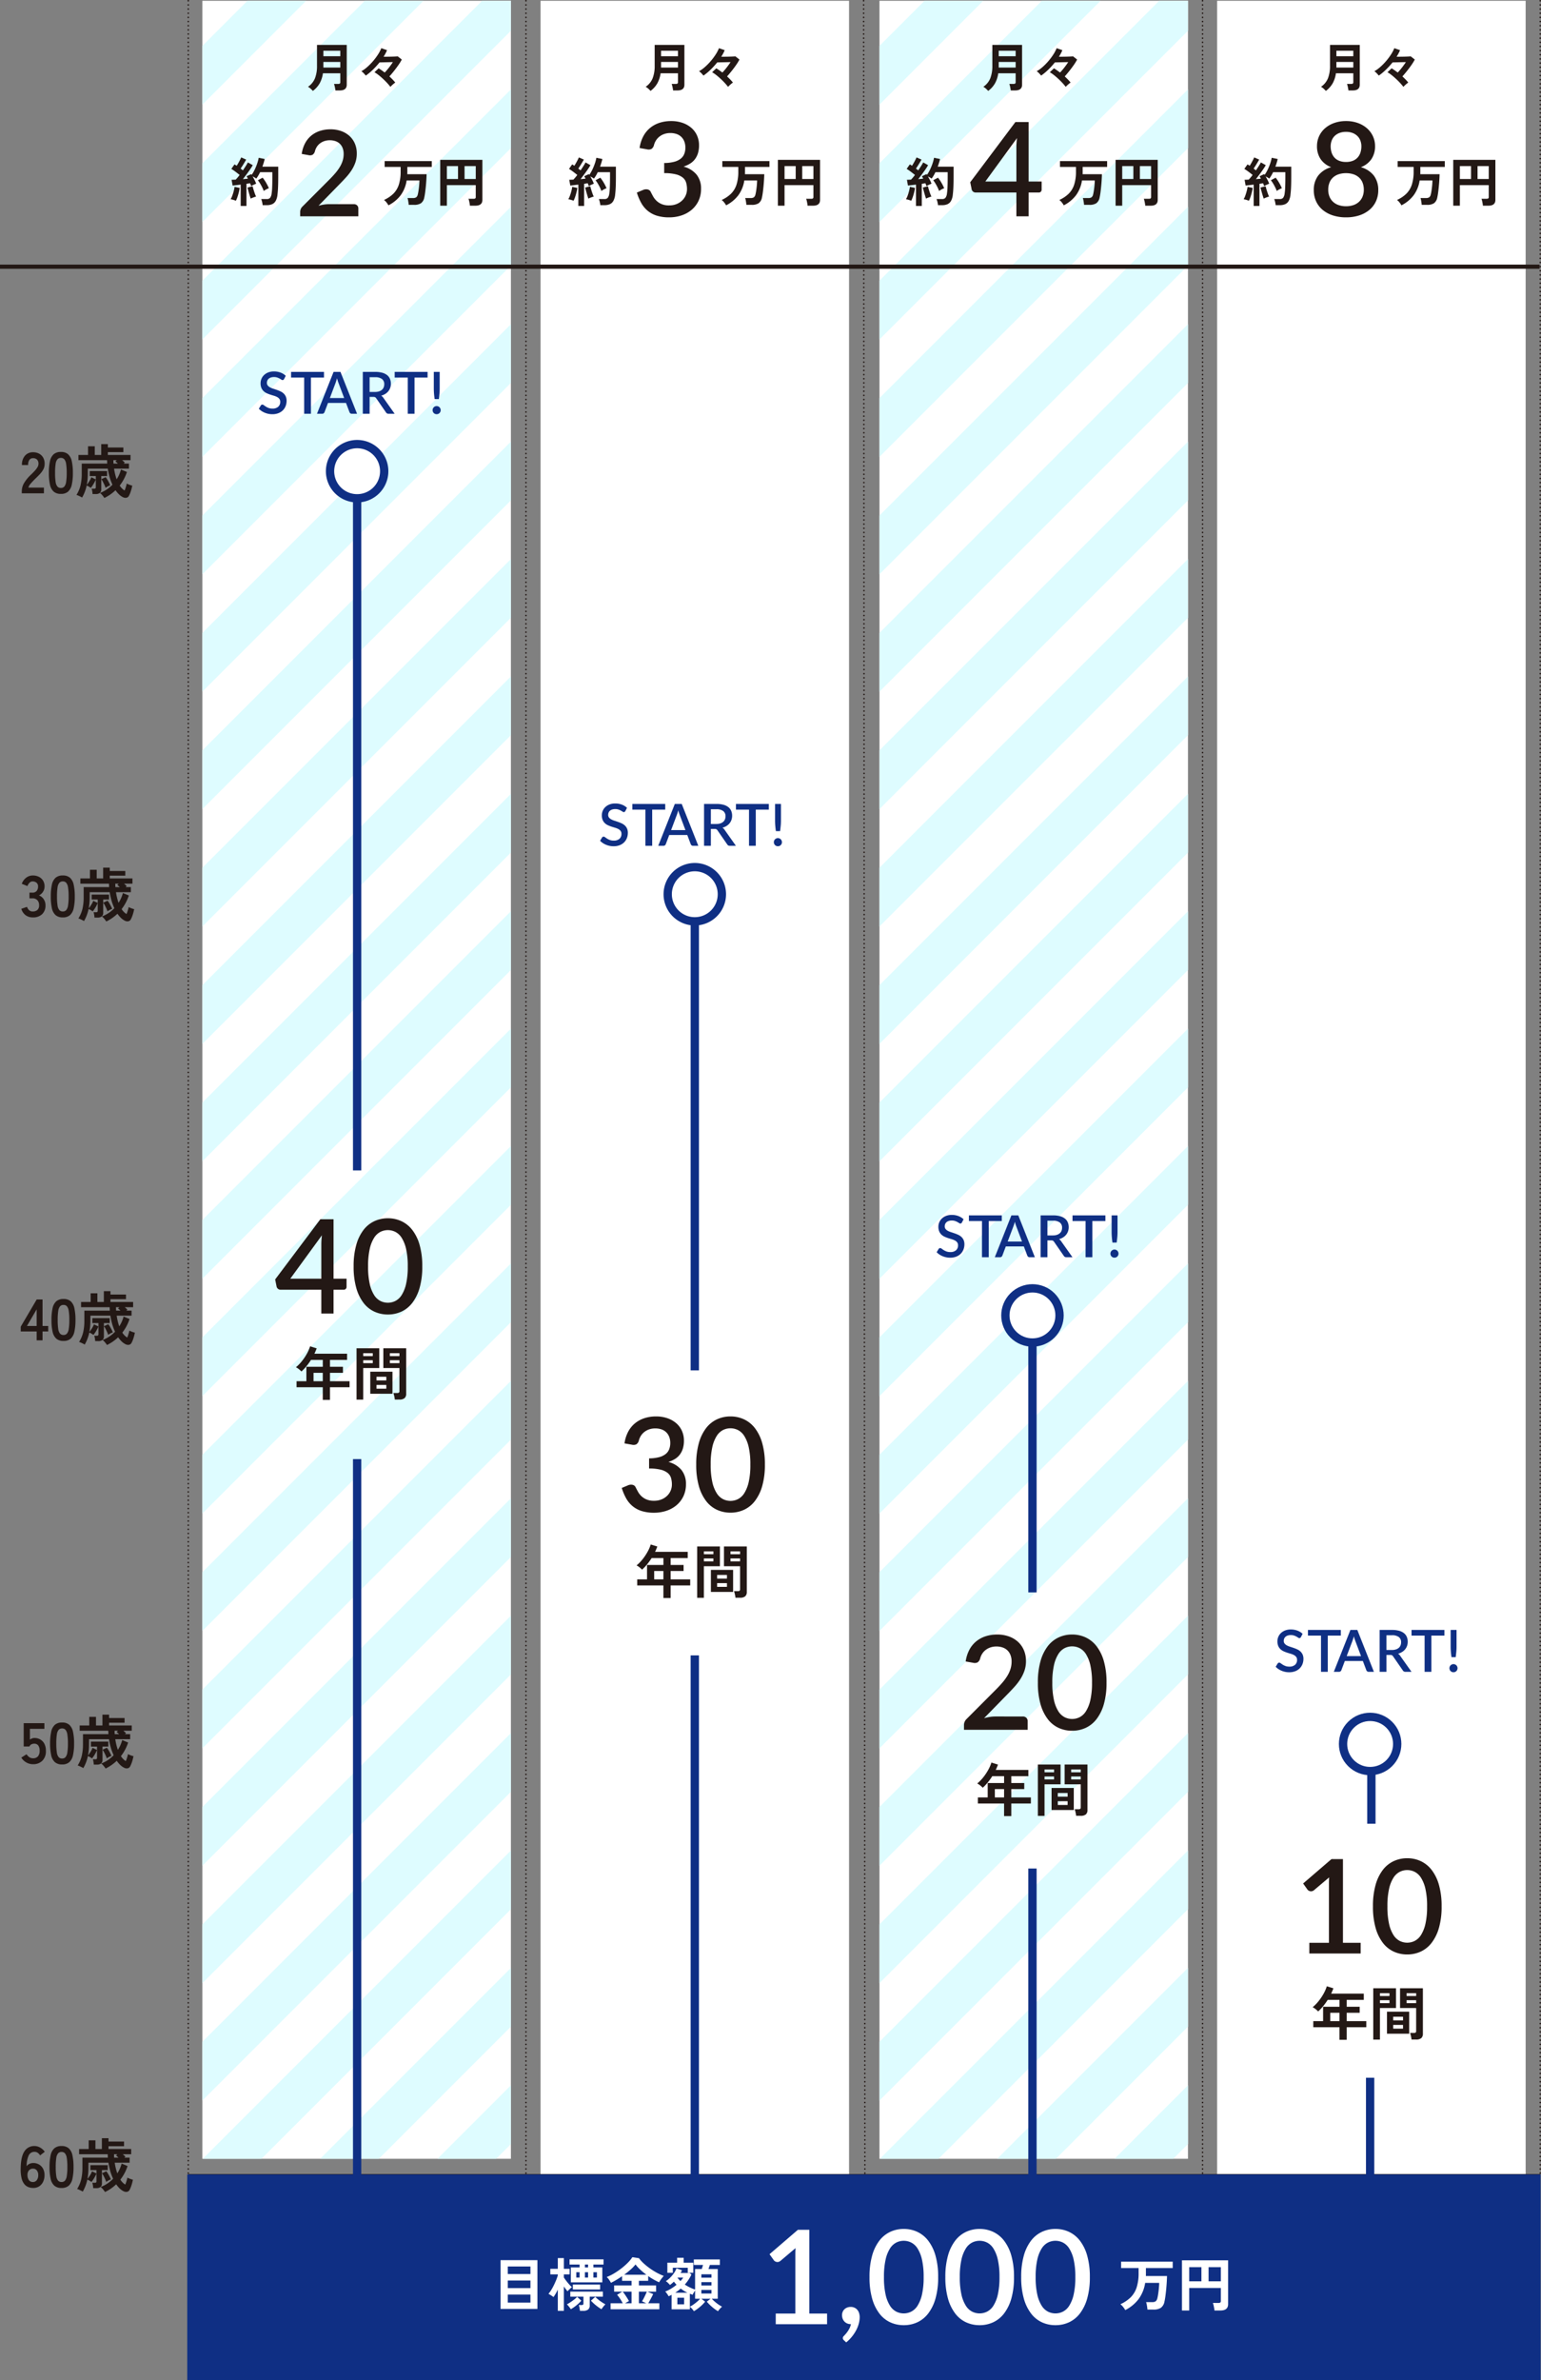 <svg xmlns="http://www.w3.org/2000/svg" xmlns:xlink="http://www.w3.org/1999/xlink" width="742.41" height="1146.031" viewBox="0 0 742.41 1146.031">
  <rect x="0" y="0" width="742.41" height="1146.031" fill="#808080" stroke="none"/>
  <defs>
    <clipPath id="clip-path">
      <rect id="長方形_2651" data-name="長方形 2651" width="148.643" height="1039.087" transform="translate(-9247.769 1323.599)" fill="none"/>
    </clipPath>
  </defs>
  <g id="グループ_8706" data-name="グループ 8706" transform="translate(18218.213 -11039.709)">
    <path id="パス_15934" data-name="パス 15934" d="M0,0H148.643V1039.088H0Z" transform="translate(-18120.715 11040.082)" fill="#fff"/>
    <path id="パス_15935" data-name="パス 15935" d="M0,0H148.643V1039.088H0Z" transform="translate(-17794.516 11040.082)" fill="#fff"/>
    <g id="マスクグループ_4790" data-name="マスクグループ 4790" transform="translate(-8872.945 9716.484)" clip-path="url(#clip-path)">
      <line id="線_2865" data-name="線 2865" x1="371.116" y2="371.116" transform="translate(-9441.808 1125.852)" fill="none" stroke="#defcff" stroke-miterlimit="10" stroke-width="20"/>
      <line id="線_2866" data-name="線 2866" x1="371.116" y2="371.116" transform="translate(-9441.808 1182.384)" fill="none" stroke="#defcff" stroke-miterlimit="10" stroke-width="20"/>
      <line id="線_2867" data-name="線 2867" x1="371.116" y2="371.116" transform="translate(-9441.808 1238.916)" fill="none" stroke="#defcff" stroke-miterlimit="10" stroke-width="20"/>
      <line id="線_2868" data-name="線 2868" x1="371.116" y2="371.116" transform="translate(-9441.808 1295.448)" fill="none" stroke="#defcff" stroke-miterlimit="10" stroke-width="20"/>
      <line id="線_2869" data-name="線 2869" x1="371.116" y2="371.116" transform="translate(-9441.808 1351.98)" fill="none" stroke="#defcff" stroke-miterlimit="10" stroke-width="20"/>
      <line id="線_2870" data-name="線 2870" x1="371.116" y2="371.116" transform="translate(-9441.808 1408.512)" fill="none" stroke="#defcff" stroke-miterlimit="10" stroke-width="20"/>
      <line id="線_2871" data-name="線 2871" x1="371.116" y2="371.116" transform="translate(-9441.808 1465.044)" fill="none" stroke="#defcff" stroke-miterlimit="10" stroke-width="20"/>
      <line id="線_2872" data-name="線 2872" x1="371.116" y2="371.116" transform="translate(-9441.808 1521.576)" fill="none" stroke="#defcff" stroke-miterlimit="10" stroke-width="20"/>
      <line id="線_2873" data-name="線 2873" x1="371.116" y2="371.116" transform="translate(-9441.808 1578.108)" fill="none" stroke="#defcff" stroke-miterlimit="10" stroke-width="20"/>
      <line id="線_2874" data-name="線 2874" x1="371.116" y2="371.116" transform="translate(-9441.808 1634.64)" fill="none" stroke="#defcff" stroke-miterlimit="10" stroke-width="20"/>
      <line id="線_2875" data-name="線 2875" x1="371.116" y2="371.116" transform="translate(-9441.808 1691.172)" fill="none" stroke="#defcff" stroke-miterlimit="10" stroke-width="20"/>
      <line id="線_2876" data-name="線 2876" x1="371.116" y2="371.116" transform="translate(-9441.808 1747.704)" fill="none" stroke="#defcff" stroke-miterlimit="10" stroke-width="20"/>
      <line id="線_2877" data-name="線 2877" x1="371.116" y2="371.116" transform="translate(-9441.808 1804.235)" fill="none" stroke="#defcff" stroke-miterlimit="10" stroke-width="20"/>
      <line id="線_2878" data-name="線 2878" x1="371.116" y2="371.116" transform="translate(-9441.808 1860.768)" fill="none" stroke="#defcff" stroke-miterlimit="10" stroke-width="20"/>
      <line id="線_2879" data-name="線 2879" x1="371.116" y2="371.116" transform="translate(-9441.808 1917.3)" fill="none" stroke="#defcff" stroke-miterlimit="10" stroke-width="20"/>
      <line id="線_2880" data-name="線 2880" x1="371.116" y2="371.116" transform="translate(-9441.808 1973.832)" fill="none" stroke="#defcff" stroke-miterlimit="10" stroke-width="20"/>
      <line id="線_2881" data-name="線 2881" x1="371.116" y2="371.116" transform="translate(-9441.808 2030.364)" fill="none" stroke="#defcff" stroke-miterlimit="10" stroke-width="20"/>
      <line id="線_2882" data-name="線 2882" x1="371.116" y2="371.116" transform="translate(-9441.808 2086.896)" fill="none" stroke="#defcff" stroke-miterlimit="10" stroke-width="20"/>
      <line id="線_2883" data-name="線 2883" x1="371.116" y2="371.116" transform="translate(-9441.808 2143.427)" fill="none" stroke="#defcff" stroke-miterlimit="10" stroke-width="20"/>
      <line id="線_2884" data-name="線 2884" x1="371.116" y2="371.116" transform="translate(-9441.808 2199.959)" fill="none" stroke="#defcff" stroke-miterlimit="10" stroke-width="20"/>
      <line id="線_2885" data-name="線 2885" x1="371.116" y2="371.116" transform="translate(-9441.808 2256.491)" fill="none" stroke="#defcff" stroke-miterlimit="10" stroke-width="20"/>
      <line id="線_2886" data-name="線 2886" x1="371.116" y2="371.116" transform="translate(-9441.808 2313.023)" fill="none" stroke="#defcff" stroke-miterlimit="10" stroke-width="20"/>
      <line id="線_2887" data-name="線 2887" x1="371.116" y2="371.116" transform="translate(-9441.808 2369.555)" fill="none" stroke="#defcff" stroke-miterlimit="10" stroke-width="20"/>
    </g>
    <g id="マスクグループ_4791" data-name="マスクグループ 4791" transform="translate(-8546.748 9716.484)" clip-path="url(#clip-path)">
      <line id="線_3274" data-name="線 3274" x1="371.116" y2="371.116" transform="translate(-9441.808 1125.852)" fill="none" stroke="#defcff" stroke-miterlimit="10" stroke-width="20"/>
      <line id="線_3275" data-name="線 3275" x1="371.116" y2="371.116" transform="translate(-9441.808 1182.384)" fill="none" stroke="#defcff" stroke-miterlimit="10" stroke-width="20"/>
      <line id="線_3276" data-name="線 3276" x1="371.116" y2="371.116" transform="translate(-9441.808 1238.916)" fill="none" stroke="#defcff" stroke-miterlimit="10" stroke-width="20"/>
      <line id="線_3277" data-name="線 3277" x1="371.116" y2="371.116" transform="translate(-9441.808 1295.448)" fill="none" stroke="#defcff" stroke-miterlimit="10" stroke-width="20"/>
      <line id="線_3278" data-name="線 3278" x1="371.116" y2="371.116" transform="translate(-9441.808 1351.98)" fill="none" stroke="#defcff" stroke-miterlimit="10" stroke-width="20"/>
      <line id="線_3279" data-name="線 3279" x1="371.116" y2="371.116" transform="translate(-9441.808 1408.512)" fill="none" stroke="#defcff" stroke-miterlimit="10" stroke-width="20"/>
      <line id="線_3280" data-name="線 3280" x1="371.116" y2="371.116" transform="translate(-9441.808 1465.044)" fill="none" stroke="#defcff" stroke-miterlimit="10" stroke-width="20"/>
      <line id="線_3281" data-name="線 3281" x1="371.116" y2="371.116" transform="translate(-9441.808 1521.576)" fill="none" stroke="#defcff" stroke-miterlimit="10" stroke-width="20"/>
      <line id="線_3282" data-name="線 3282" x1="371.116" y2="371.116" transform="translate(-9441.808 1578.108)" fill="none" stroke="#defcff" stroke-miterlimit="10" stroke-width="20"/>
      <line id="線_3283" data-name="線 3283" x1="371.116" y2="371.116" transform="translate(-9441.808 1634.64)" fill="none" stroke="#defcff" stroke-miterlimit="10" stroke-width="20"/>
      <line id="線_3284" data-name="線 3284" x1="371.116" y2="371.116" transform="translate(-9441.808 1691.172)" fill="none" stroke="#defcff" stroke-miterlimit="10" stroke-width="20"/>
      <line id="線_3285" data-name="線 3285" x1="371.116" y2="371.116" transform="translate(-9441.808 1747.704)" fill="none" stroke="#defcff" stroke-miterlimit="10" stroke-width="20"/>
      <line id="線_3286" data-name="線 3286" x1="371.116" y2="371.116" transform="translate(-9441.808 1804.235)" fill="none" stroke="#defcff" stroke-miterlimit="10" stroke-width="20"/>
      <line id="線_3287" data-name="線 3287" x1="371.116" y2="371.116" transform="translate(-9441.808 1860.768)" fill="none" stroke="#defcff" stroke-miterlimit="10" stroke-width="20"/>
      <line id="線_3288" data-name="線 3288" x1="371.116" y2="371.116" transform="translate(-9441.808 1917.3)" fill="none" stroke="#defcff" stroke-miterlimit="10" stroke-width="20"/>
      <line id="線_3289" data-name="線 3289" x1="371.116" y2="371.116" transform="translate(-9441.808 1973.832)" fill="none" stroke="#defcff" stroke-miterlimit="10" stroke-width="20"/>
      <line id="線_3290" data-name="線 3290" x1="371.116" y2="371.116" transform="translate(-9441.808 2030.364)" fill="none" stroke="#defcff" stroke-miterlimit="10" stroke-width="20"/>
      <line id="線_3291" data-name="線 3291" x1="371.116" y2="371.116" transform="translate(-9441.808 2086.896)" fill="none" stroke="#defcff" stroke-miterlimit="10" stroke-width="20"/>
      <line id="線_3292" data-name="線 3292" x1="371.116" y2="371.116" transform="translate(-9441.808 2143.427)" fill="none" stroke="#defcff" stroke-miterlimit="10" stroke-width="20"/>
      <line id="線_3293" data-name="線 3293" x1="371.116" y2="371.116" transform="translate(-9441.808 2199.959)" fill="none" stroke="#defcff" stroke-miterlimit="10" stroke-width="20"/>
      <line id="線_3294" data-name="線 3294" x1="371.116" y2="371.116" transform="translate(-9441.808 2256.491)" fill="none" stroke="#defcff" stroke-miterlimit="10" stroke-width="20"/>
      <line id="線_3295" data-name="線 3295" x1="371.116" y2="371.116" transform="translate(-9441.808 2313.023)" fill="none" stroke="#defcff" stroke-miterlimit="10" stroke-width="20"/>
      <line id="線_3296" data-name="線 3296" x1="371.116" y2="371.116" transform="translate(-9441.808 2369.555)" fill="none" stroke="#defcff" stroke-miterlimit="10" stroke-width="20"/>
    </g>
    <path id="パス_15936" data-name="パス 15936" d="M0,0H148.643V1046.956H0Z" transform="translate(-17957.805 11040.084)" fill="#fff"/>
    <path id="パス_15937" data-name="パス 15937" d="M0,0H148.643V1046.956H0Z" transform="translate(-17631.84 11040.084)" fill="#fff"/>
    <path id="パス_16007" data-name="パス 16007" d="M3.675,1.95A11.057,11.057,0,0,0,2.588.862,5.611,5.611,0,0,0,1.325-.025a9.089,9.089,0,0,0,3.363-4.1,16.165,16.165,0,0,0,.988-6.025V-20.2H20V-1.05q0,2.775-3.325,2.775H14.55q-.05-.45-.162-1.05T14.138-.5a5.9,5.9,0,0,0-.288-.925h2.025a1.358,1.358,0,0,0,.787-.175.83.83,0,0,0,.238-.7V-6.55H8.525a13.914,13.914,0,0,1-1.55,4.812A11.924,11.924,0,0,1,3.675,1.95ZM8.75-9.3H16.9V-12H8.75Zm0-5.45H16.9V-17.4H8.75ZM41.025,0A22.978,22.978,0,0,0,39.45-1.875q-.925-1-1.987-1.987T35.338-5.687A16.093,16.093,0,0,0,33.35-7.05l2.025-1.875q.65.4,1.4.925T38.3-6.9a31.853,31.853,0,0,0,2.075-2.425q1.05-1.35,1.85-2.6-1,.025-2.162.05l-2.275.05q-1.112.025-1.987.05A36.889,36.889,0,0,1,32.588-8.25a27.427,27.427,0,0,1-3.413,2.825Q28.85-5.85,28.237-6.5A6.692,6.692,0,0,0,27.05-7.525a16.369,16.369,0,0,0,2.85-2.05,28.107,28.107,0,0,0,2.788-2.837,29.119,29.119,0,0,0,2.375-3.175,17,17,0,0,0,1.588-3.038l2.75.95a14.586,14.586,0,0,1-.725,1.575q-.425.8-.925,1.6,1.375,0,2.787-.025t2.525-.075q1.113-.05,1.487-.1l1.975,1.55A24.57,24.57,0,0,1,44.9-10.512q-1,1.437-2.138,2.863T40.55-5.025q.825.75,1.55,1.5a18.925,18.925,0,0,1,1.275,1.45A12.421,12.421,0,0,0,42.15-1.1,14.36,14.36,0,0,0,41.025,0Z" transform="translate(-18071.162 11081.534)" fill="#231815"/>
    <path id="パス_16008" data-name="パス 16008" d="M0,0H50V26.97H0Z" transform="translate(-18071.162 11059.537)" fill="none"/>
    <path id="パス_16009" data-name="パス 16009" d="M0,0H50V26.97H0Z" transform="translate(-18071.162 11059.537)" fill="none"/>
    <path id="パス_15959" data-name="パス 15959" d="M.784,0V-.924a8.021,8.021,0,0,1,1.05-3.92A18.779,18.779,0,0,1,5.348-9.1Q6.216-9.94,7-10.794a10.924,10.924,0,0,0,1.288-1.68,3.288,3.288,0,0,0,.532-1.582,2.891,2.891,0,0,0-.658-2.156,2.6,2.6,0,0,0-1.946-.7,2.016,2.016,0,0,0-1.792.868,4.311,4.311,0,0,0-.588,2.436H.868a6.478,6.478,0,0,1,1.484-4.536,4.991,4.991,0,0,1,3.864-1.624,6.117,6.117,0,0,1,2.9.672,4.876,4.876,0,0,1,2,1.96,5.972,5.972,0,0,1,.672,3.164,5.415,5.415,0,0,1-.616,2.436,10.267,10.267,0,0,1-1.554,2.17q-.966,1.05-2.2,2.226Q6.132-5.88,5.138-4.732A4.722,4.722,0,0,0,3.976-2.744h7.476V0ZM19.628.28a5.086,5.086,0,0,1-3.5-1.12A6.231,6.231,0,0,1,14.35-4.2a25.4,25.4,0,0,1-.518-5.6,25.594,25.594,0,0,1,.518-5.614,6.241,6.241,0,0,1,1.778-3.374,5.086,5.086,0,0,1,3.5-1.12,5.032,5.032,0,0,1,3.486,1.12,6.293,6.293,0,0,1,1.764,3.374A25.594,25.594,0,0,1,25.4-9.8a25.4,25.4,0,0,1-.518,5.6A6.282,6.282,0,0,1,23.114-.84,5.032,5.032,0,0,1,19.628.28Zm0-2.856a2.11,2.11,0,0,0,1.638-.658,4.5,4.5,0,0,0,.882-2.226,26.051,26.051,0,0,0,.28-4.34,26.273,26.273,0,0,0-.28-4.368,4.5,4.5,0,0,0-.882-2.226,2.11,2.11,0,0,0-1.638-.658,2.155,2.155,0,0,0-1.652.658,4.328,4.328,0,0,0-.882,2.226A27.633,27.633,0,0,0,16.828-9.8a27.4,27.4,0,0,0,.266,4.34,4.328,4.328,0,0,0,.882,2.226A2.155,2.155,0,0,0,19.628-2.576ZM40.572,2.24A11.377,11.377,0,0,0,39.564.9a5.623,5.623,0,0,0-1.12-1.064,16.422,16.422,0,0,0,3.276-1.68,16.276,16.276,0,0,0,2.744-2.3,25.637,25.637,0,0,1-1.358-3.64,29.63,29.63,0,0,1-.882-4.088H32.592v2.3q0,1.512-.126,2.87t-.35,2.646A18.979,18.979,0,0,0,33.39-5.894,9.9,9.9,0,0,0,34.3-7.7l2.128,1.008a9.057,9.057,0,0,1-.616,1.372q-.42.784-.9,1.512a10.62,10.62,0,0,1-.9,1.2,5.328,5.328,0,0,0-.924-.63,8.829,8.829,0,0,0-1.036-.518,20.265,20.265,0,0,1-.882,3,20.13,20.13,0,0,1-1.33,2.8,6.724,6.724,0,0,0-.812-.462q-.532-.266-1.064-.5a3.968,3.968,0,0,0-.84-.294,15.511,15.511,0,0,0,1.974-4.662,24.227,24.227,0,0,0,.574-5.558v-4.872H41.944q-.028-.392-.042-.812t-.042-.84H28.084v-2.52H32.7v-4.172h3.248v4.172H39.06v-5.208h3.192v1.624h7.476v2.24H42.252v1.344h10.92v2.52H49.14q.308.28.63.56t.63.588l-.5.5h2.52v2.436H45.248A27.489,27.489,0,0,0,46.48-6.748,14.643,14.643,0,0,0,47.726-9.03a17.789,17.789,0,0,0,.854-2.422l2.856,1.176a21.877,21.877,0,0,1-1.456,3.43,21.7,21.7,0,0,1-2.016,3.122,7.467,7.467,0,0,0,2.324,2.38,5.091,5.091,0,0,0,.378-.882q.21-.6.406-1.288a11.031,11.031,0,0,0,.28-1.19,8.509,8.509,0,0,0,1.3.588,9.934,9.934,0,0,0,1.358.42,21.129,21.129,0,0,1-.77,2.926,12.447,12.447,0,0,1-.882,2.058,1.727,1.727,0,0,1-1.162.854,2.594,2.594,0,0,1-1.61-.238A7.31,7.31,0,0,1,47.67.56a13.085,13.085,0,0,1-1.722-2.044A21.911,21.911,0,0,1,43.47.546,20.351,20.351,0,0,1,40.572,2.24ZM34.888.364A12.647,12.647,0,0,0,34.734-.98a6.659,6.659,0,0,0-.294-1.232h1.2a.92.92,0,0,0,.644-.168.82.82,0,0,0,.168-.588V-8.316h-2.94V-10.7h8.372v2.38h-2.8v6.3a2.31,2.31,0,0,1-.644,1.792,3.069,3.069,0,0,1-2.1.588Zm6.244-3a8.175,8.175,0,0,0-.5-1.358q-.364-.8-.77-1.582A9.02,9.02,0,0,0,39.116-6.8l2.072-.952a8.185,8.185,0,0,1,.8,1.148q.434.728.826,1.484A11.646,11.646,0,0,1,43.4-3.836a7.194,7.194,0,0,0-1.12.49A7.906,7.906,0,0,0,41.132-2.632Zm3.836-11.676h2.1q-.308-.308-.616-.574a7.4,7.4,0,0,0-.588-.462l.7-.616H44.912q0,.42.014.84T44.968-14.308Z" transform="translate(-18208.504 11277.238)" fill="#231815"/>
    <path id="パス_15960" data-name="パス 15960" d="M0,0H54.628V30.21H0Z" transform="translate(-18208.504 11252.597)" fill="none"/>
    <path id="パス_15961" data-name="パス 15961" d="M0,0H54.628V30.21H0Z" transform="translate(-18208.504 11252.597)" fill="none"/>
    <path id="パス_15962" data-name="パス 15962" d="M6.076.28A5.669,5.669,0,0,1,2.646-.77,5.857,5.857,0,0,1,.56-3.864L3.3-4.788a5.377,5.377,0,0,0,.448.91,2.967,2.967,0,0,0,.868.91,2.383,2.383,0,0,0,1.4.392,3.432,3.432,0,0,0,2.268-.7,2.907,2.907,0,0,0,.84-2.352,3.339,3.339,0,0,0-.84-2.38A3.14,3.14,0,0,0,5.88-8.9H4.48v-2.744h1.4a2.514,2.514,0,0,0,2.072-.826,3.112,3.112,0,0,0,.672-2.03,2.268,2.268,0,0,0-.8-1.974,3.017,3.017,0,0,0-1.806-.574,1.9,1.9,0,0,0-1.232.406,3.677,3.677,0,0,0-.826.924,4.917,4.917,0,0,0-.462.91L.784-15.9a6.423,6.423,0,0,1,2.142-2.954,5.158,5.158,0,0,1,3.15-1.05,6.413,6.413,0,0,1,2.982.658,4.9,4.9,0,0,1,1.988,1.834,5.237,5.237,0,0,1,.714,2.772,4.634,4.634,0,0,1-.77,2.618,4.578,4.578,0,0,1-1.946,1.694,4.774,4.774,0,0,1,2.282,1.82,5.173,5.173,0,0,1,.882,3A5.63,5.63,0,0,1,10.6-1.288,6.21,6.21,0,0,1,6.076.28Zm14.476,0a5.086,5.086,0,0,1-3.5-1.12A6.231,6.231,0,0,1,15.274-4.2a25.4,25.4,0,0,1-.518-5.6,25.594,25.594,0,0,1,.518-5.614,6.241,6.241,0,0,1,1.778-3.374,5.086,5.086,0,0,1,3.5-1.12,5.032,5.032,0,0,1,3.486,1.12A6.293,6.293,0,0,1,25.8-15.414,25.594,25.594,0,0,1,26.32-9.8,25.4,25.4,0,0,1,25.8-4.2,6.282,6.282,0,0,1,24.038-.84,5.032,5.032,0,0,1,20.552.28Zm0-2.856a2.11,2.11,0,0,0,1.638-.658,4.5,4.5,0,0,0,.882-2.226,26.051,26.051,0,0,0,.28-4.34,26.273,26.273,0,0,0-.28-4.368,4.5,4.5,0,0,0-.882-2.226,2.11,2.11,0,0,0-1.638-.658,2.155,2.155,0,0,0-1.652.658,4.328,4.328,0,0,0-.882,2.226A27.633,27.633,0,0,0,17.752-9.8a27.4,27.4,0,0,0,.266,4.34A4.328,4.328,0,0,0,18.9-3.234,2.155,2.155,0,0,0,20.552-2.576ZM41.5,2.24A11.378,11.378,0,0,0,40.488.9a5.623,5.623,0,0,0-1.12-1.064,16.422,16.422,0,0,0,3.276-1.68,16.277,16.277,0,0,0,2.744-2.3,25.637,25.637,0,0,1-1.358-3.64,29.631,29.631,0,0,1-.882-4.088H33.516v2.3q0,1.512-.126,2.87T33.04-4.06a18.98,18.98,0,0,0,1.274-1.834,9.9,9.9,0,0,0,.91-1.806l2.128,1.008a9.058,9.058,0,0,1-.616,1.372q-.42.784-.9,1.512a10.621,10.621,0,0,1-.9,1.2,5.328,5.328,0,0,0-.924-.63,8.829,8.829,0,0,0-1.036-.518,20.265,20.265,0,0,1-.882,3,20.13,20.13,0,0,1-1.33,2.8,6.724,6.724,0,0,0-.812-.462q-.532-.266-1.064-.5a3.968,3.968,0,0,0-.84-.294A15.511,15.511,0,0,0,30.03-3.878,24.227,24.227,0,0,0,30.6-9.436v-4.872H42.868q-.028-.392-.042-.812t-.042-.84H29.008v-2.52h4.62v-4.172h3.248v4.172h3.108v-5.208h3.192v1.624h7.476v2.24H43.176v1.344H54.1v2.52H50.064q.308.28.63.56t.63.588l-.5.5h2.52v2.436H46.172A27.49,27.49,0,0,0,47.4-6.748,14.643,14.643,0,0,0,48.65-9.03a17.79,17.79,0,0,0,.854-2.422l2.856,1.176A21.876,21.876,0,0,1,50.9-6.846a21.7,21.7,0,0,1-2.016,3.122,7.467,7.467,0,0,0,2.324,2.38,5.091,5.091,0,0,0,.378-.882q.21-.6.406-1.288a11.03,11.03,0,0,0,.28-1.19,8.509,8.509,0,0,0,1.3.588,9.935,9.935,0,0,0,1.358.42,21.13,21.13,0,0,1-.77,2.926,12.447,12.447,0,0,1-.882,2.058,1.727,1.727,0,0,1-1.162.854,2.594,2.594,0,0,1-1.61-.238A7.31,7.31,0,0,1,48.594.56a13.084,13.084,0,0,1-1.722-2.044A21.911,21.911,0,0,1,44.394.546,20.351,20.351,0,0,1,41.5,2.24ZM35.812.364A12.647,12.647,0,0,0,35.658-.98a6.659,6.659,0,0,0-.294-1.232h1.2a.92.92,0,0,0,.644-.168.82.82,0,0,0,.168-.588V-8.316H34.44V-10.7h8.372v2.38h-2.8v6.3a2.31,2.31,0,0,1-.644,1.792,3.069,3.069,0,0,1-2.1.588Zm6.244-3a8.175,8.175,0,0,0-.5-1.358q-.364-.8-.77-1.582A9.02,9.02,0,0,0,40.04-6.8l2.072-.952a8.185,8.185,0,0,1,.8,1.148q.434.728.826,1.484a11.646,11.646,0,0,1,.588,1.288,7.194,7.194,0,0,0-1.12.49A7.906,7.906,0,0,0,42.056-2.632Zm3.836-11.676h2.1q-.308-.308-.616-.574a7.4,7.4,0,0,0-.588-.462l.7-.616H45.836q0,.42.014.84T45.892-14.308Z" transform="translate(-18208.504 11481.165)" fill="#231815"/>
    <path id="パス_15963" data-name="パス 15963" d="M0,0H55.551V30.211H0Z" transform="translate(-18208.504 11456.526)" fill="none"/>
    <path id="パス_15964" data-name="パス 15964" d="M0,0H55.551V30.211H0Z" transform="translate(-18208.504 11456.526)" fill="none"/>
    <path id="パス_15965" data-name="パス 15965" d="M7.952,0V-4.284H.28v-2.3l7.7-13.1h2.8V-6.916h2.744v2.632H10.78V0ZM3.276-6.916H7.952v-8.008ZM20.888.28a5.086,5.086,0,0,1-3.5-1.12A6.231,6.231,0,0,1,15.61-4.2a25.4,25.4,0,0,1-.518-5.6,25.594,25.594,0,0,1,.518-5.614,6.241,6.241,0,0,1,1.778-3.374,5.086,5.086,0,0,1,3.5-1.12,5.032,5.032,0,0,1,3.486,1.12,6.293,6.293,0,0,1,1.764,3.374A25.594,25.594,0,0,1,26.656-9.8a25.4,25.4,0,0,1-.518,5.6A6.282,6.282,0,0,1,24.374-.84,5.032,5.032,0,0,1,20.888.28Zm0-2.856a2.11,2.11,0,0,0,1.638-.658,4.5,4.5,0,0,0,.882-2.226,26.051,26.051,0,0,0,.28-4.34,26.273,26.273,0,0,0-.28-4.368,4.5,4.5,0,0,0-.882-2.226,2.11,2.11,0,0,0-1.638-.658,2.155,2.155,0,0,0-1.652.658,4.328,4.328,0,0,0-.882,2.226A27.633,27.633,0,0,0,18.088-9.8a27.4,27.4,0,0,0,.266,4.34,4.328,4.328,0,0,0,.882,2.226A2.155,2.155,0,0,0,20.888-2.576ZM41.832,2.24A11.377,11.377,0,0,0,40.824.9,5.623,5.623,0,0,0,39.7-.168a16.422,16.422,0,0,0,3.276-1.68,16.276,16.276,0,0,0,2.744-2.3,25.637,25.637,0,0,1-1.358-3.64,29.63,29.63,0,0,1-.882-4.088H33.852v2.3q0,1.512-.126,2.87t-.35,2.646A18.98,18.98,0,0,0,34.65-5.894,9.9,9.9,0,0,0,35.56-7.7l2.128,1.008a9.057,9.057,0,0,1-.616,1.372q-.42.784-.9,1.512a10.62,10.62,0,0,1-.9,1.2,5.328,5.328,0,0,0-.924-.63,8.828,8.828,0,0,0-1.036-.518,20.264,20.264,0,0,1-.882,3,20.13,20.13,0,0,1-1.33,2.8,6.725,6.725,0,0,0-.812-.462q-.532-.266-1.064-.5a3.968,3.968,0,0,0-.84-.294,15.511,15.511,0,0,0,1.974-4.662,24.227,24.227,0,0,0,.574-5.558v-4.872H43.2q-.028-.392-.042-.812t-.042-.84H29.344v-2.52h4.62v-4.172h3.248v4.172H40.32v-5.208h3.192v1.624h7.476v2.24H43.512v1.344h10.92v2.52H50.4q.308.28.63.56t.63.588l-.5.5h2.52v2.436H46.508A27.489,27.489,0,0,0,47.74-6.748,14.643,14.643,0,0,0,48.986-9.03a17.79,17.79,0,0,0,.854-2.422L52.7-10.276a21.876,21.876,0,0,1-1.456,3.43,21.7,21.7,0,0,1-2.016,3.122,7.467,7.467,0,0,0,2.324,2.38,5.091,5.091,0,0,0,.378-.882q.21-.6.406-1.288a11.03,11.03,0,0,0,.28-1.19,8.509,8.509,0,0,0,1.3.588,9.934,9.934,0,0,0,1.358.42A21.129,21.129,0,0,1,54.5-.77a12.447,12.447,0,0,1-.882,2.058,1.727,1.727,0,0,1-1.162.854,2.594,2.594,0,0,1-1.61-.238A7.31,7.31,0,0,1,48.93.56a13.085,13.085,0,0,1-1.722-2.044A21.911,21.911,0,0,1,44.73.546,20.351,20.351,0,0,1,41.832,2.24ZM36.148.364A12.646,12.646,0,0,0,35.994-.98,6.659,6.659,0,0,0,35.7-2.212h1.2a.92.92,0,0,0,.644-.168.82.82,0,0,0,.168-.588V-8.316h-2.94V-10.7h8.372v2.38h-2.8v6.3A2.31,2.31,0,0,1,39.7-.224a3.069,3.069,0,0,1-2.1.588Zm6.244-3a8.175,8.175,0,0,0-.5-1.358q-.364-.8-.77-1.582A9.019,9.019,0,0,0,40.376-6.8l2.072-.952a8.185,8.185,0,0,1,.8,1.148q.434.728.826,1.484a11.646,11.646,0,0,1,.588,1.288,7.193,7.193,0,0,0-1.12.49A7.906,7.906,0,0,0,42.392-2.632Zm3.836-11.676h2.1q-.308-.308-.616-.574a7.4,7.4,0,0,0-.588-.462l.7-.616H46.172q0,.42.014.84T46.228-14.308Z" transform="translate(-18208.504 11685.092)" fill="#231815"/>
    <path id="パス_15966" data-name="パス 15966" d="M0,0H55.887V30.213H0Z" transform="translate(-18208.504 11660.451)" fill="none"/>
    <path id="パス_15967" data-name="パス 15967" d="M0,0H55.887V30.213H0Z" transform="translate(-18208.504 11660.451)" fill="none"/>
    <path id="パス_15968" data-name="パス 15968" d="M6.216.168A6.468,6.468,0,0,1,2.94-.7,6.463,6.463,0,0,1,.56-3.024l2.52-1.6a4.9,4.9,0,0,0,1.33,1.4,3.1,3.1,0,0,0,1.806.532,2.934,2.934,0,0,0,2.366-.938,3.918,3.918,0,0,0,.8-2.618A4.123,4.123,0,0,0,8.694-8.89a2.356,2.356,0,0,0-1.918-.826,2.876,2.876,0,0,0-1.4.336,1.976,1.976,0,0,0-.9,1.008H1.708V-19.6h9.968v2.744H4.7V-11.7A4.571,4.571,0,0,1,5.74-12.25a3.17,3.17,0,0,1,1.12-.21,5.645,5.645,0,0,1,2.814.7,5.074,5.074,0,0,1,1.988,2.072A7.181,7.181,0,0,1,12.4-6.244,6.337,6.337,0,0,1,10.7-1.512,6.114,6.114,0,0,1,6.216.168Zm14,.112a5.086,5.086,0,0,1-3.5-1.12A6.231,6.231,0,0,1,14.938-4.2a25.4,25.4,0,0,1-.518-5.6,25.594,25.594,0,0,1,.518-5.614,6.241,6.241,0,0,1,1.778-3.374,5.086,5.086,0,0,1,3.5-1.12,5.032,5.032,0,0,1,3.486,1.12,6.293,6.293,0,0,1,1.764,3.374A25.594,25.594,0,0,1,25.984-9.8a25.4,25.4,0,0,1-.518,5.6A6.282,6.282,0,0,1,23.7-.84,5.032,5.032,0,0,1,20.216.28Zm0-2.856a2.11,2.11,0,0,0,1.638-.658,4.5,4.5,0,0,0,.882-2.226,26.051,26.051,0,0,0,.28-4.34,26.273,26.273,0,0,0-.28-4.368,4.5,4.5,0,0,0-.882-2.226,2.11,2.11,0,0,0-1.638-.658,2.155,2.155,0,0,0-1.652.658,4.328,4.328,0,0,0-.882,2.226A27.633,27.633,0,0,0,17.416-9.8a27.4,27.4,0,0,0,.266,4.34,4.328,4.328,0,0,0,.882,2.226A2.155,2.155,0,0,0,20.216-2.576ZM41.16,2.24A11.378,11.378,0,0,0,40.152.9a5.623,5.623,0,0,0-1.12-1.064,16.422,16.422,0,0,0,3.276-1.68,16.277,16.277,0,0,0,2.744-2.3,25.636,25.636,0,0,1-1.358-3.64,29.63,29.63,0,0,1-.882-4.088H33.18v2.3q0,1.512-.126,2.87T32.7-4.06a18.98,18.98,0,0,0,1.274-1.834,9.9,9.9,0,0,0,.91-1.806l2.128,1.008A9.057,9.057,0,0,1,36.4-5.32q-.42.784-.9,1.512a10.621,10.621,0,0,1-.9,1.2,5.328,5.328,0,0,0-.924-.63,8.828,8.828,0,0,0-1.036-.518,20.264,20.264,0,0,1-.882,3,20.13,20.13,0,0,1-1.33,2.8,6.725,6.725,0,0,0-.812-.462q-.532-.266-1.064-.5a3.968,3.968,0,0,0-.84-.294,15.511,15.511,0,0,0,1.974-4.662,24.227,24.227,0,0,0,.574-5.558v-4.872H42.532q-.028-.392-.042-.812t-.042-.84H28.672v-2.52h4.62v-4.172H36.54v4.172h3.108v-5.208H42.84v1.624h7.476v2.24H42.84v1.344H53.76v2.52H49.728q.308.28.63.56t.63.588l-.5.5H53v2.436H45.836a27.49,27.49,0,0,0,1.232,5.124A14.643,14.643,0,0,0,48.314-9.03a17.79,17.79,0,0,0,.854-2.422l2.856,1.176a21.877,21.877,0,0,1-1.456,3.43,21.7,21.7,0,0,1-2.016,3.122,7.467,7.467,0,0,0,2.324,2.38,5.091,5.091,0,0,0,.378-.882q.21-.6.406-1.288a11.031,11.031,0,0,0,.28-1.19,8.509,8.509,0,0,0,1.3.588A9.935,9.935,0,0,0,54.6-3.7,21.13,21.13,0,0,1,53.83-.77a12.447,12.447,0,0,1-.882,2.058,1.727,1.727,0,0,1-1.162.854,2.594,2.594,0,0,1-1.61-.238A7.31,7.31,0,0,1,48.258.56a13.085,13.085,0,0,1-1.722-2.044A21.91,21.91,0,0,1,44.058.546,20.351,20.351,0,0,1,41.16,2.24ZM35.476.364A12.647,12.647,0,0,0,35.322-.98a6.659,6.659,0,0,0-.294-1.232h1.2a.92.92,0,0,0,.644-.168.82.82,0,0,0,.168-.588V-8.316H34.1V-10.7h8.372v2.38h-2.8v6.3a2.31,2.31,0,0,1-.644,1.792,3.069,3.069,0,0,1-2.1.588Zm6.244-3a8.175,8.175,0,0,0-.5-1.358q-.364-.8-.77-1.582A9.019,9.019,0,0,0,39.7-6.8l2.072-.952a8.185,8.185,0,0,1,.8,1.148q.434.728.826,1.484a11.646,11.646,0,0,1,.588,1.288,7.194,7.194,0,0,0-1.12.49A7.906,7.906,0,0,0,41.72-2.632Zm3.836-11.676h2.1q-.308-.308-.616-.574a7.4,7.4,0,0,0-.588-.462l.7-.616H45.5q0,.42.014.84T45.556-14.308Z" transform="translate(-18208.504 11889.02)" fill="#231815"/>
    <path id="パス_15969" data-name="パス 15969" d="M0,0H55.215V30.212H0Z" transform="translate(-18208.504 11864.38)" fill="none"/>
    <path id="パス_15970" data-name="パス 15970" d="M0,0H55.215V30.212H0Z" transform="translate(-18208.504 11864.38)" fill="none"/>
    <path id="パス_15956" data-name="パス 15956" d="M7.308.28A6.65,6.65,0,0,1,5-.126,4.722,4.722,0,0,1,3.024-1.554,7.156,7.156,0,0,1,1.68-4.438a18.489,18.489,0,0,1-.42-4.8q.084-5.544,1.792-8.106A5.486,5.486,0,0,1,7.9-19.908a5.456,5.456,0,0,1,2.828.8,6.48,6.48,0,0,1,2.128,1.974L10.612-15.4A4.117,4.117,0,0,0,9.45-16.66,2.694,2.694,0,0,0,7.9-17.108,2.963,2.963,0,0,0,5.11-15.372a11.864,11.864,0,0,0-.966,5.152A3.223,3.223,0,0,1,5.5-11.326a4.217,4.217,0,0,1,1.778-.406,5.481,5.481,0,0,1,2.8.714A5.123,5.123,0,0,1,12.026-9a6.341,6.341,0,0,1,.714,3.094,7.288,7.288,0,0,1-.672,3.192,5.309,5.309,0,0,1-1.89,2.2A5.118,5.118,0,0,1,7.308.28Zm-.2-2.856A2.252,2.252,0,0,0,9.03-3.5a3.938,3.938,0,0,0,.686-2.408A3.491,3.491,0,0,0,9.03-8.162a2.2,2.2,0,0,0-1.806-.854,2.489,2.489,0,0,0-2.016.868A3.2,3.2,0,0,0,4.536-5.88a4.131,4.131,0,0,0,.728,2.45A2.222,2.222,0,0,0,7.112-2.576ZM20.944.28a5.086,5.086,0,0,1-3.5-1.12A6.231,6.231,0,0,1,15.666-4.2a25.4,25.4,0,0,1-.518-5.6,25.594,25.594,0,0,1,.518-5.614,6.241,6.241,0,0,1,1.778-3.374,5.086,5.086,0,0,1,3.5-1.12,5.032,5.032,0,0,1,3.486,1.12,6.293,6.293,0,0,1,1.764,3.374A25.594,25.594,0,0,1,26.712-9.8a25.4,25.4,0,0,1-.518,5.6A6.282,6.282,0,0,1,24.43-.84,5.032,5.032,0,0,1,20.944.28Zm0-2.856a2.11,2.11,0,0,0,1.638-.658,4.5,4.5,0,0,0,.882-2.226,26.051,26.051,0,0,0,.28-4.34,26.273,26.273,0,0,0-.28-4.368,4.5,4.5,0,0,0-.882-2.226,2.11,2.11,0,0,0-1.638-.658,2.155,2.155,0,0,0-1.652.658,4.328,4.328,0,0,0-.882,2.226A27.633,27.633,0,0,0,18.144-9.8a27.4,27.4,0,0,0,.266,4.34,4.328,4.328,0,0,0,.882,2.226A2.155,2.155,0,0,0,20.944-2.576ZM41.888,2.24A11.377,11.377,0,0,0,40.88.9,5.623,5.623,0,0,0,39.76-.168a16.422,16.422,0,0,0,3.276-1.68,16.276,16.276,0,0,0,2.744-2.3,25.637,25.637,0,0,1-1.358-3.64,29.63,29.63,0,0,1-.882-4.088H33.908v2.3q0,1.512-.126,2.87t-.35,2.646a18.98,18.98,0,0,0,1.274-1.834,9.9,9.9,0,0,0,.91-1.806l2.128,1.008a9.057,9.057,0,0,1-.616,1.372q-.42.784-.9,1.512a10.62,10.62,0,0,1-.9,1.2,5.328,5.328,0,0,0-.924-.63,8.828,8.828,0,0,0-1.036-.518,20.264,20.264,0,0,1-.882,3,20.13,20.13,0,0,1-1.33,2.8,6.725,6.725,0,0,0-.812-.462q-.532-.266-1.064-.5a3.968,3.968,0,0,0-.84-.294,15.511,15.511,0,0,0,1.974-4.662A24.227,24.227,0,0,0,31-9.436v-4.872H43.26q-.028-.392-.042-.812t-.042-.84H29.4v-2.52h4.62v-4.172h3.248v4.172h3.108v-5.208h3.192v1.624h7.476v2.24H43.568v1.344h10.92v2.52H50.456q.308.28.63.56t.63.588l-.5.5h2.52v2.436H46.564A27.489,27.489,0,0,0,47.8-6.748,14.643,14.643,0,0,0,49.042-9.03a17.79,17.79,0,0,0,.854-2.422l2.856,1.176A21.876,21.876,0,0,1,51.3-6.846,21.7,21.7,0,0,1,49.28-3.724,7.467,7.467,0,0,0,51.6-1.344a5.091,5.091,0,0,0,.378-.882q.21-.6.406-1.288a11.03,11.03,0,0,0,.28-1.19,8.509,8.509,0,0,0,1.3.588,9.934,9.934,0,0,0,1.358.42,21.129,21.129,0,0,1-.77,2.926,12.447,12.447,0,0,1-.882,2.058,1.727,1.727,0,0,1-1.162.854A2.594,2.594,0,0,1,50.9,1.9,7.31,7.31,0,0,1,48.986.56a13.085,13.085,0,0,1-1.722-2.044A21.911,21.911,0,0,1,44.786.546,20.351,20.351,0,0,1,41.888,2.24ZM36.2.364A12.646,12.646,0,0,0,36.05-.98a6.659,6.659,0,0,0-.294-1.232h1.2A.92.92,0,0,0,37.6-2.38a.82.82,0,0,0,.168-.588V-8.316h-2.94V-10.7H43.2v2.38H40.4v6.3A2.31,2.31,0,0,1,39.76-.224a3.069,3.069,0,0,1-2.1.588Zm6.244-3a8.175,8.175,0,0,0-.5-1.358q-.364-.8-.77-1.582A9.019,9.019,0,0,0,40.432-6.8L42.5-7.756a8.185,8.185,0,0,1,.8,1.148q.434.728.826,1.484a11.646,11.646,0,0,1,.588,1.288,7.193,7.193,0,0,0-1.12.49A7.906,7.906,0,0,0,42.448-2.632Zm3.836-11.676h2.1q-.308-.308-.616-.574a7.4,7.4,0,0,0-.588-.462l.7-.616H46.228q0,.42.014.84T46.284-14.308Z" transform="translate(-18209.504 12092.945)" fill="#231815"/>
    <path id="パス_15957" data-name="パス 15957" d="M0,0H55.943V30.213H0Z" transform="translate(-18209.504 12068.305)" fill="none"/>
    <path id="パス_15958" data-name="パス 15958" d="M0,0H55.943V30.213H0Z" transform="translate(-18209.504 12068.305)" fill="none"/>
    <path id="パス_16015" data-name="パス 16015" d="M3.248,1.56A8.818,8.818,0,0,0,2.314.166,6.512,6.512,0,0,0,1.125-1.023,15.581,15.581,0,0,0,5.652-4.066a10.873,10.873,0,0,0,2.621-4.36,20.267,20.267,0,0,0,.857-6.3v-2.2h-7.7v-2.813h22.71v2.813H12.352v2.864q0,.332-.026.639h9.309q-.026,1.151-.115,2.66t-.243,3.107q-.153,1.6-.345,3.043t-.422,2.442a4.316,4.316,0,0,1-1.6,2.736,5.816,5.816,0,0,1-3.261.767H13.017Q12.992.87,12.9.256T12.7-.959a5.487,5.487,0,0,0-.269-.985h2.609a2.7,2.7,0,0,0,1.611-.371,2.434,2.434,0,0,0,.742-1.368q.153-.588.294-1.458t.256-1.841q.115-.972.179-1.88t.064-1.547H12.02a16.125,16.125,0,0,1-2.864,7.1A16.928,16.928,0,0,1,3.248,1.56Zm24.96.179V-20.331H48.514V-1.049q0,2.788-3.376,2.788H42.5A9.768,9.768,0,0,0,42.364.652Q42.249,0,42.108-.614a5.9,5.9,0,0,0-.294-.972h2.481a1.333,1.333,0,0,0,.78-.179.849.849,0,0,0,.243-.716V-8.158H31.405v9.9ZM39.921-11.1h5.4v-6.215h-5.4Zm-8.516,0h5.371v-6.215H31.405Z" transform="translate(-18034.328 11137.014)" fill="#231815"/>
    <path id="パス_16016" data-name="パス 16016" d="M0,0H51.149V27.6H0Z" transform="translate(-18034.328 11114.507)" fill="none"/>
    <path id="パス_16017" data-name="パス 16017" d="M0,0H51.149V27.6H0Z" transform="translate(-18034.328 11114.507)" fill="none"/>
    <path id="パス_16010" data-name="パス 16010" d="M28.311-5.841a2.109,2.109,0,0,1,1.582.59,2.073,2.073,0,0,1,.575,1.51V0H2.446V-2.1A3.766,3.766,0,0,1,2.7-3.424,3.547,3.547,0,0,1,3.539-4.69L16.428-17.608q1.64-1.64,2.92-3.136a22.758,22.758,0,0,0,2.187-2.992,13.584,13.584,0,0,0,1.381-3.035,10.921,10.921,0,0,0,.475-3.237,7.706,7.706,0,0,0-.5-2.891,5.692,5.692,0,0,0-1.381-2.072,5.751,5.751,0,0,0-2.1-1.237,8.286,8.286,0,0,0-2.69-.417,8.1,8.1,0,0,0-2.6.4A7.275,7.275,0,0,0,11.983-35.1a6.444,6.444,0,0,0-1.554,1.712,7.387,7.387,0,0,0-.906,2.172,2.924,2.924,0,0,1-1.108,1.582,2.89,2.89,0,0,1-1.971.173l-3.251-.575a15.545,15.545,0,0,1,1.626-5.15,12.156,12.156,0,0,1,3.007-3.7,12.708,12.708,0,0,1,4.157-2.244,16.334,16.334,0,0,1,5.078-.762,15.12,15.12,0,0,1,5.078.82,11.813,11.813,0,0,1,4,2.33,10.591,10.591,0,0,1,2.633,3.668,11.953,11.953,0,0,1,.949,4.862,12.956,12.956,0,0,1-.676,4.258,17.309,17.309,0,0,1-1.827,3.74,26.158,26.158,0,0,1-2.69,3.467q-1.539,1.683-3.237,3.409L11.278-5.092a22.625,22.625,0,0,1,2.489-.547,14.964,14.964,0,0,1,2.374-.2Z" transform="translate(-18076.043 11143.867)" fill="#231815"/>
    <path id="パス_16011" data-name="パス 16011" d="M0,0H33.374V65.46H0Z" transform="translate(-18076.043 11094.377)" fill="none"/>
    <path id="パス_15938" data-name="パス 15938" d="M0,0H741.713" transform="translate(-18218.213 11168.12)" fill="none" stroke="#231815" stroke-width="2"/>
    <path id="パス_15939" data-name="パス 15939" d="M0,0H651.322" transform="translate(-18127.5 12087.039)" fill="none" stroke="#231815" stroke-width="1"/>
    <path id="パス_15940" data-name="パス 15940" d="M0,0V1053.157" transform="translate(-18127.5 11040.084)" fill="none" stroke="#231815" stroke-linecap="round" stroke-width="0.75" stroke-dasharray="0 2"/>
    <path id="パス_15941" data-name="パス 15941" d="M0,0,.608,1047.157" transform="translate(-17802.145 11040.084)" fill="none" stroke="#231815" stroke-linecap="round" stroke-width="0.75" stroke-dasharray="0 2"/>
    <path id="パス_15942" data-name="パス 15942" d="M0,0V1046.657" transform="translate(-17476.178 11040.084)" fill="none" stroke="#231815" stroke-linecap="round" stroke-width="0.75" stroke-dasharray="0 2"/>
    <path id="パス_15943" data-name="パス 15943" d="M0,0V1046.157" transform="translate(-17964.822 11040.084)" fill="none" stroke="#231815" stroke-linecap="round" stroke-width="0.75" stroke-dasharray="0 2"/>
    <path id="パス_15944" data-name="パス 15944" d="M0,0V1046.157" transform="translate(-17638.855 11040.084)" fill="none" stroke="#231815" stroke-linecap="round" stroke-width="0.75" stroke-dasharray="0 2"/>
    <path id="パス_15945" data-name="パス 15945" d="M0,0H652V99H0Z" transform="translate(-18128 12086.74)" fill="#0f2f84"/>
    <path id="パス_16001" data-name="パス 16001" d="M5.124,1.148V-22.344H22.876V1.148ZM8.6-1.9h10.92V-5.768H8.6Zm0-6.972h10.92v-3.668H8.6Zm0-6.776h10.92v-3.64H8.6Zm30.38,4v-7.2H43.2v-1.372H38.36v-2.492H54.74v2.492h-4.9v1.372h4.312v7.2ZM32.7,2.072V-8.12q-.5,1.036-1.036,1.946t-1.036,1.61a12.633,12.633,0,0,0-1.2-.84q-.756-.476-1.232-.728A13.189,13.189,0,0,0,29.54-7.98q.672-1.092,1.288-2.352t1.106-2.478a22.618,22.618,0,0,0,.77-2.2v-.476H29.092v-2.688H32.7v-5.152h2.912v5.152h2.8v2.688h-2.8V-14q.42.644,1.092,1.54t1.428,1.75a14.88,14.88,0,0,0,1.372,1.386,5.171,5.171,0,0,0-.714.574q-.406.378-.8.756t-.616.63q-.364-.42-.826-1.022t-.938-1.3V2.072Zm10.668,0q-.056-.644-.21-1.47a6.1,6.1,0,0,0-.378-1.33h1.344A1.148,1.148,0,0,0,44.87-.9a.97.97,0,0,0,.182-.7V-4.76H38.724V-7.2H54.432V-4.76H48.076V-.616a2.454,2.454,0,0,1-.8,2.086,4.007,4.007,0,0,1-2.422.6ZM39.956-8.2v-2.38H53.088V-8.2ZM53.732,1.288A21.678,21.678,0,0,1,51.114-.546a20.923,20.923,0,0,1-2.45-2.282l2.1-1.848A13.164,13.164,0,0,0,52.22-3.332a21.879,21.879,0,0,0,1.792,1.3q.924.6,1.624.966A10.574,10.574,0,0,0,54.614.084Q54.04.812,53.732,1.288Zm-14.756,0a10.582,10.582,0,0,0-.868-1.2A14.98,14.98,0,0,0,37.1-1.064q.7-.364,1.638-.98T40.572-3.36A10.149,10.149,0,0,0,42-4.676l2.044,1.848A19.185,19.185,0,0,1,41.622-.546,20.437,20.437,0,0,1,38.976,1.288ZM49.84-13.972h1.708V-16.52H49.84Zm-8.232,0h1.6V-16.52h-1.6Zm4.144,0h1.54V-16.52h-1.54Zm0-4.872h1.54v-1.372h-1.54ZM58.128,1.316V-1.568H63.98a18.649,18.649,0,0,0-1.26-2.17,17.307,17.307,0,0,0-1.456-1.918l2.492-1.512h-3.92v-3h8.4v-2.212H63.672v-2.24q-1.4.98-2.8,1.806T58.3-11.424a13.265,13.265,0,0,0-.854-1.428,6.918,6.918,0,0,0-1.19-1.372,21.745,21.745,0,0,0,3.584-1.75,35.071,35.071,0,0,0,3.57-2.45A31.2,31.2,0,0,0,66.5-21.168a15.961,15.961,0,0,0,2.128-2.6l3.164.476A17.3,17.3,0,0,0,74.2-20.664a31.94,31.94,0,0,0,3.066,2.436,32.121,32.121,0,0,0,3.318,2.044,23.968,23.968,0,0,0,3.164,1.428q-.532.588-1.134,1.386a15.105,15.105,0,0,0-1.106,1.694,31.15,31.15,0,0,1-5.264-3v2.3h-4.48v2.212h8.288v3H75.88L78.652-6.02Q78.12-4.9,77.476-3.71t-1.2,2.142H81.62V1.316ZM64.68-15.316h10.7a36.941,36.941,0,0,1-2.912-2.408,18.08,18.08,0,0,1-2.324-2.548,18.8,18.8,0,0,1-2.324,2.422Q66.36-16.548,64.68-15.316ZM71.764-1.568H75.32L73.276-2.52q.392-.616.826-1.456t.826-1.694q.392-.854.672-1.5H71.764Zm-6.664,0h3.136v-5.6H63.98a15.632,15.632,0,0,1,1.092,1.442q.56.826,1.078,1.652t.826,1.442ZM98.28,2.24a11.7,11.7,0,0,0-.91-1.162A6.236,6.236,0,0,0,96.32.084v1.26H87.528v-7q-.364.2-.714.378a5.927,5.927,0,0,1-.742.322,5.881,5.881,0,0,0-.434-.756q-.294-.448-.616-.882a2.811,2.811,0,0,0-.6-.63A15.7,15.7,0,0,0,87.248-8.6a23.323,23.323,0,0,0,2.66-1.876q-.336-.364-.658-.742t-.63-.77q-.448.448-.924.854t-.952.742q-.364-.42-.938-.98a5.237,5.237,0,0,0-1.078-.84,11.467,11.467,0,0,0,2.044-1.638,15.894,15.894,0,0,0,1.876-2.226A9.721,9.721,0,0,0,89.88-18.4l2.66.924q-.14.308-.308.644a6.262,6.262,0,0,1-.392.672h4.4l.84.756a21.484,21.484,0,0,1-1.414,2.506,19.247,19.247,0,0,1-1.778,2.31,19.964,19.964,0,0,0,2.464,1.4A20.514,20.514,0,0,0,98.84-8.176V-18.06h3.22q.14-.448.308-.98t.308-.98H98.224v-2.66h12.544v2.66h-4.816q-.14.448-.322.966l-.35.994h4.48V-3.752h-2.884a18.123,18.123,0,0,0,1.47,1.414,19.2,19.2,0,0,0,1.778,1.372A14.929,14.929,0,0,0,111.832.056,9.45,9.45,0,0,0,110.8,1.078a10.786,10.786,0,0,0-.924,1.162A19.406,19.406,0,0,1,107.016.182a20.776,20.776,0,0,1-2.52-2.534l1.792-1.4h-4.424l1.82,1.4a18.4,18.4,0,0,1-2.52,2.534A20.609,20.609,0,0,1,98.28,2.24Zm-12.8-18.48v-4.872h4.7v-2.38h3.164v2.38h4.62v4.872h-2.66v-2.436h-7.2v2.436ZM96.32.056A11.54,11.54,0,0,0,98.028-.952q.924-.644,1.792-1.386a14.183,14.183,0,0,0,1.456-1.414H98.84V-7.7q-.308.448-.672,1.036a5.469,5.469,0,0,0-.5.98q-.336-.112-.672-.238T96.32-6.16ZM90.3-1.064h3.248V-4.256H90.3Zm11.564-5.208h4.872V-7.98h-4.872Zm0-3.864h4.872V-11.76h-4.872Zm0-3.78h4.872V-15.54h-4.872ZM89.292-6.664h5.852a17.4,17.4,0,0,1-3.22-1.988q-.616.532-1.274,1.022T89.292-6.664Zm2.492-5.6a12,12,0,0,0,1.344-1.68h-2.8A12.717,12.717,0,0,0,91.784-12.264Z" transform="translate(-17982.18 12150.325)" fill="#fff"/>
    <path id="パス_16002" data-name="パス 16002" d="M0,0H112V30.213H0Z" transform="translate(-17982.182 12125.685)" fill="none"/>
    <path id="パス_16003" data-name="パス 16003" d="M0,0H112V30.213H0Z" transform="translate(-17982.182 12125.685)" fill="none"/>
    <path id="パス_16004" data-name="パス 16004" d="M3.556,1.708A9.654,9.654,0,0,0,2.534.182a7.13,7.13,0,0,0-1.3-1.3A17.058,17.058,0,0,0,6.188-4.452a11.9,11.9,0,0,0,2.87-4.774,22.19,22.19,0,0,0,.938-6.9v-2.408H1.568v-3.08H26.432v3.08H13.524V-15.4q0,.364-.028.7H23.688q-.028,1.26-.126,2.912t-.266,3.4q-.168,1.75-.378,3.332T22.456-2.38a4.726,4.726,0,0,1-1.75,3,6.368,6.368,0,0,1-3.57.84H14.252q-.028-.5-.126-1.176T13.9-1.05a6.008,6.008,0,0,0-.294-1.078h2.856a2.958,2.958,0,0,0,1.764-.406,2.665,2.665,0,0,0,.812-1.5q.168-.644.322-1.6t.28-2.016q.126-1.064.2-2.058t.07-1.694H13.16a17.654,17.654,0,0,1-3.136,7.77A18.534,18.534,0,0,1,3.556,1.708Zm27.328.2V-22.26H53.116V-1.148q0,3.052-3.7,3.052H46.536a10.7,10.7,0,0,0-.154-1.19Q46.256,0,46.1-.672a6.458,6.458,0,0,0-.322-1.064H48.5a1.459,1.459,0,0,0,.854-.2.93.93,0,0,0,.266-.784V-8.932H34.384V1.9ZM43.708-12.152h5.908v-6.8H43.708Zm-9.324,0h5.88v-6.8h-5.88Z" transform="translate(-17679.664 12150.325)" fill="#fff"/>
    <path id="パス_16005" data-name="パス 16005" d="M0,0H56V30.213H0Z" transform="translate(-17679.664 12125.685)" fill="none"/>
    <path id="パス_16006" data-name="パス 16006" d="M0,0H56V30.213H0Z" transform="translate(-17679.664 12125.685)" fill="none"/>
    <path id="パス_15999" data-name="パス 15999" d="M32.35-5.135V0H7.623V-5.135h9.45V-33.548q0-1.512.095-3.087L9.891-30.492A2.387,2.387,0,0,1,8.93-30a2.072,2.072,0,0,1-.913.016,2.423,2.423,0,0,1-.756-.3,1.865,1.865,0,0,1-.52-.457L4.63-33.705,18.3-45.454h5.513v40.32Zm11.34,5.1a4.121,4.121,0,0,1-1.67-.331,3.967,3.967,0,0,1-1.307-.914,4.077,4.077,0,0,1-.851-1.37,4.841,4.841,0,0,1-.3-1.733,4,4,0,0,1,.3-1.543,3.712,3.712,0,0,1,.851-1.26,3.892,3.892,0,0,1,1.323-.835,4.623,4.623,0,0,1,1.685-.3,4.313,4.313,0,0,1,1.89.394,3.943,3.943,0,0,1,1.37,1.071A4.5,4.5,0,0,1,47.8-5.276a6.635,6.635,0,0,1,.268,1.906,11.947,11.947,0,0,1-.425,3.056,15.31,15.31,0,0,1-1.26,3.2,19.292,19.292,0,0,1-2.048,3.1A18.585,18.585,0,0,1,41.58,8.757L40.415,7.686a1.894,1.894,0,0,1-.362-.472,1.268,1.268,0,0,1-.11-.567,1.351,1.351,0,0,1,.535-1.008q.315-.347.819-.913A13.842,13.842,0,0,0,42.3,3.433a11.723,11.723,0,0,0,.929-1.606,7.574,7.574,0,0,0,.614-1.858ZM85.869-22.68a36.812,36.812,0,0,1-1.276,10.3,21.409,21.409,0,0,1-3.512,7.214,14.094,14.094,0,0,1-5.26,4.253A15.461,15.461,0,0,1,69.3.472,15.461,15.461,0,0,1,62.78-.913a13.966,13.966,0,0,1-5.245-4.253,21.381,21.381,0,0,1-3.481-7.214,37.246,37.246,0,0,1-1.26-10.3A37.418,37.418,0,0,1,54.054-33a21.188,21.188,0,0,1,3.481-7.214,14.171,14.171,0,0,1,5.245-4.252,15.314,15.314,0,0,1,6.521-1.4,15.314,15.314,0,0,1,6.521,1.4,14.3,14.3,0,0,1,5.26,4.252A21.215,21.215,0,0,1,84.593-33,36.982,36.982,0,0,1,85.869-22.68Zm-6.993,0a36.824,36.824,0,0,0-.8-8.395,17.074,17.074,0,0,0-2.126-5.371,7.88,7.88,0,0,0-3.056-2.867,8.055,8.055,0,0,0-3.591-.85,8.023,8.023,0,0,0-3.607.85,7.918,7.918,0,0,0-3.04,2.867,16.837,16.837,0,0,0-2.111,5.371,37.535,37.535,0,0,0-.787,8.395,37.535,37.535,0,0,0,.787,8.395,16.837,16.837,0,0,0,2.111,5.371,7.918,7.918,0,0,0,3.04,2.866A8.022,8.022,0,0,0,69.3-5.2a8.055,8.055,0,0,0,3.591-.85,7.88,7.88,0,0,0,3.056-2.866,17.074,17.074,0,0,0,2.126-5.371A36.824,36.824,0,0,0,78.876-22.68Zm43.533,0a36.812,36.812,0,0,1-1.276,10.3,21.41,21.41,0,0,1-3.512,7.214,14.094,14.094,0,0,1-5.26,4.253A15.461,15.461,0,0,1,105.84.472,15.461,15.461,0,0,1,99.32-.913a13.967,13.967,0,0,1-5.245-4.253,21.381,21.381,0,0,1-3.481-7.214,37.246,37.246,0,0,1-1.26-10.3A37.418,37.418,0,0,1,90.594-33a21.188,21.188,0,0,1,3.481-7.214,14.171,14.171,0,0,1,5.245-4.252,15.314,15.314,0,0,1,6.521-1.4,15.314,15.314,0,0,1,6.521,1.4,14.3,14.3,0,0,1,5.26,4.252A21.215,21.215,0,0,1,121.133-33,36.982,36.982,0,0,1,122.409-22.68Zm-6.993,0a36.824,36.824,0,0,0-.8-8.395,17.074,17.074,0,0,0-2.126-5.371,7.88,7.88,0,0,0-3.056-2.867,8.055,8.055,0,0,0-3.591-.85,8.023,8.023,0,0,0-3.607.85,7.918,7.918,0,0,0-3.04,2.867,16.837,16.837,0,0,0-2.111,5.371A37.534,37.534,0,0,0,96.3-22.68a37.534,37.534,0,0,0,.787,8.395,16.837,16.837,0,0,0,2.111,5.371,7.918,7.918,0,0,0,3.04,2.866,8.022,8.022,0,0,0,3.607.85,8.055,8.055,0,0,0,3.591-.85,7.88,7.88,0,0,0,3.056-2.866,17.074,17.074,0,0,0,2.126-5.371A36.824,36.824,0,0,0,115.416-22.68Zm43.533,0a36.812,36.812,0,0,1-1.276,10.3,21.409,21.409,0,0,1-3.512,7.214A14.094,14.094,0,0,1,148.9-.913,15.461,15.461,0,0,1,142.38.472a15.461,15.461,0,0,1-6.521-1.386,13.967,13.967,0,0,1-5.245-4.253,21.381,21.381,0,0,1-3.481-7.214,37.246,37.246,0,0,1-1.26-10.3A37.418,37.418,0,0,1,127.134-33a21.188,21.188,0,0,1,3.481-7.214,14.171,14.171,0,0,1,5.245-4.252,15.314,15.314,0,0,1,6.521-1.4,15.314,15.314,0,0,1,6.52,1.4,14.3,14.3,0,0,1,5.261,4.252A21.215,21.215,0,0,1,157.673-33,36.981,36.981,0,0,1,158.949-22.68Zm-6.993,0a36.824,36.824,0,0,0-.8-8.395,17.074,17.074,0,0,0-2.126-5.371,7.88,7.88,0,0,0-3.055-2.867,8.055,8.055,0,0,0-3.591-.85,8.023,8.023,0,0,0-3.607.85,7.918,7.918,0,0,0-3.04,2.867,16.837,16.837,0,0,0-2.111,5.371,37.535,37.535,0,0,0-.787,8.395,37.535,37.535,0,0,0,.787,8.395,16.837,16.837,0,0,0,2.111,5.371,7.918,7.918,0,0,0,3.04,2.866,8.023,8.023,0,0,0,3.607.85,8.055,8.055,0,0,0,3.591-.85,7.88,7.88,0,0,0,3.055-2.866,17.074,17.074,0,0,0,2.126-5.371A36.824,36.824,0,0,0,151.956-22.68Z" transform="translate(-17852.105 12158.825)" fill="#fff"/>
    <path id="パス_16000" data-name="パス 16000" d="M0,0H160.678V71.662H0Z" transform="translate(-17852.107 12104.646)" fill="none"/>
    <path id="パス_15977" data-name="パス 15977" d="M12.936-16.716a1.236,1.236,0,0,1-.322.371.709.709,0,0,1-.42.119,1.09,1.09,0,0,1-.6-.224q-.329-.224-.812-.5a7.119,7.119,0,0,0-1.141-.5,4.746,4.746,0,0,0-1.568-.231,4.72,4.72,0,0,0-1.477.21,3.073,3.073,0,0,0-1.071.588A2.425,2.425,0,0,0,4.879-16a2.818,2.818,0,0,0-.217,1.113A2,2,0,0,0,5.068-13.6a3.473,3.473,0,0,0,1.071.875,8.644,8.644,0,0,0,1.519.637q.854.273,1.743.581t1.743.7a5.935,5.935,0,0,1,1.519.994,4.564,4.564,0,0,1,1.071,1.47A4.966,4.966,0,0,1,14.14-6.23a6.83,6.83,0,0,1-.462,2.52,5.936,5.936,0,0,1-1.337,2.051A6.226,6.226,0,0,1,10.185-.28a7.925,7.925,0,0,1-2.919.5A9.3,9.3,0,0,1,5.383.035,9.759,9.759,0,0,1,3.633-.5,8.761,8.761,0,0,1,2.072-1.33,7.836,7.836,0,0,1,.77-2.422L1.722-3.99A.924.924,0,0,1,2.044-4.3a.859.859,0,0,1,.434-.112,1.216,1.216,0,0,1,.714.3q.392.3.945.658a7.284,7.284,0,0,0,1.337.658,5.237,5.237,0,0,0,1.876.3A3.994,3.994,0,0,0,10.1-3.36a3.043,3.043,0,0,0,.973-2.394,2.253,2.253,0,0,0-.406-1.393A3.3,3.3,0,0,0,9.6-8.05a7.694,7.694,0,0,0-1.519-.616Q7.224-8.918,6.342-9.2a17.083,17.083,0,0,1-1.736-.672,5.525,5.525,0,0,1-1.519-1.008,4.669,4.669,0,0,1-1.071-1.54,5.662,5.662,0,0,1-.406-2.289,5.432,5.432,0,0,1,.427-2.114,5.387,5.387,0,0,1,1.246-1.813,6.1,6.1,0,0,1,2.023-1.267,7.418,7.418,0,0,1,2.744-.476,8.966,8.966,0,0,1,3.185.546,7.254,7.254,0,0,1,2.5,1.554Zm19.222-.714H25.872V0H22.61V-17.43h-6.3v-2.73H32.158Zm9.73,9.87-2.772-7.364a20.387,20.387,0,0,1-.686-2.17q-.154.658-.336,1.211t-.336.973L34.986-7.56ZM48.09,0H45.556a1.073,1.073,0,0,1-.7-.217,1.41,1.41,0,0,1-.406-.539L42.77-5.208H34.09L32.41-.756a1.341,1.341,0,0,1-.392.518,1.043,1.043,0,0,1-.7.238H28.784l7.994-20.16H40.1Zm8.624-10.5a6.352,6.352,0,0,0,1.96-.273,3.95,3.95,0,0,0,1.4-.763,3.11,3.11,0,0,0,.84-1.169,3.912,3.912,0,0,0,.28-1.505A3.028,3.028,0,0,0,60.1-16.73a5.253,5.253,0,0,0-3.3-.868h-2.66v7.1ZM66.206,0H63.28a1.349,1.349,0,0,1-1.26-.672l-4.7-6.79a1.551,1.551,0,0,0-.518-.5,1.794,1.794,0,0,0-.84-.154h-1.82V0H50.862V-20.16H56.8a12.678,12.678,0,0,1,3.423.406A6.519,6.519,0,0,1,62.58-18.6a4.57,4.57,0,0,1,1.365,1.8,5.982,5.982,0,0,1,.441,2.338,5.952,5.952,0,0,1-.315,1.96,5.492,5.492,0,0,1-.91,1.652A5.839,5.839,0,0,1,61.7-9.562a7.424,7.424,0,0,1-1.974.854A3.274,3.274,0,0,1,60.76-7.686ZM82.068-17.43H75.782V0H72.52V-17.43h-6.3v-2.73H82.068Zm5.838-2.73v8.008q0,1.26-.112,2.471T87.5-7.07H85.47q-.2-1.4-.3-2.611t-.105-2.471V-20.16ZM84.49-1.736a1.984,1.984,0,0,1,.147-.763,1.888,1.888,0,0,1,.413-.623,2,2,0,0,1,.616-.42,1.891,1.891,0,0,1,.77-.154,1.906,1.906,0,0,1,.763.154,1.9,1.9,0,0,1,.616.42,2.044,2.044,0,0,1,.413.623,1.906,1.906,0,0,1,.154.763,1.891,1.891,0,0,1-.154.77,2.069,2.069,0,0,1-.413.616A1.812,1.812,0,0,1,87.2.063a1.984,1.984,0,0,1-.763.147,1.969,1.969,0,0,1-.77-.147A1.907,1.907,0,0,1,85.05-.35a1.907,1.907,0,0,1-.413-.616A1.969,1.969,0,0,1,84.49-1.736Z" transform="translate(-18094.285 11238.938)" fill="#0f2f84"/>
    <path id="パス_15978" data-name="パス 15978" d="M0,0H93.53V31.85H0Z" transform="translate(-18094.285 11214.856)" fill="none"/>
    <path id="パス_15975" data-name="パス 15975" d="M12.936-16.716a1.236,1.236,0,0,1-.322.371.709.709,0,0,1-.42.119,1.09,1.09,0,0,1-.6-.224q-.329-.224-.812-.5a7.119,7.119,0,0,0-1.141-.5,4.746,4.746,0,0,0-1.568-.231,4.72,4.72,0,0,0-1.477.21,3.073,3.073,0,0,0-1.071.588A2.425,2.425,0,0,0,4.879-16a2.818,2.818,0,0,0-.217,1.113A2,2,0,0,0,5.068-13.6a3.473,3.473,0,0,0,1.071.875,8.644,8.644,0,0,0,1.519.637q.854.273,1.743.581t1.743.7a5.935,5.935,0,0,1,1.519.994,4.564,4.564,0,0,1,1.071,1.47A4.966,4.966,0,0,1,14.14-6.23a6.83,6.83,0,0,1-.462,2.52,5.936,5.936,0,0,1-1.337,2.051A6.226,6.226,0,0,1,10.185-.28a7.925,7.925,0,0,1-2.919.5A9.3,9.3,0,0,1,5.383.035,9.759,9.759,0,0,1,3.633-.5,8.761,8.761,0,0,1,2.072-1.33,7.836,7.836,0,0,1,.77-2.422L1.722-3.99A.924.924,0,0,1,2.044-4.3a.859.859,0,0,1,.434-.112,1.216,1.216,0,0,1,.714.3q.392.3.945.658a7.284,7.284,0,0,0,1.337.658,5.237,5.237,0,0,0,1.876.3A3.994,3.994,0,0,0,10.1-3.36a3.043,3.043,0,0,0,.973-2.394,2.253,2.253,0,0,0-.406-1.393A3.3,3.3,0,0,0,9.6-8.05a7.694,7.694,0,0,0-1.519-.616Q7.224-8.918,6.342-9.2a17.083,17.083,0,0,1-1.736-.672,5.525,5.525,0,0,1-1.519-1.008,4.669,4.669,0,0,1-1.071-1.54,5.662,5.662,0,0,1-.406-2.289,5.432,5.432,0,0,1,.427-2.114,5.387,5.387,0,0,1,1.246-1.813,6.1,6.1,0,0,1,2.023-1.267,7.418,7.418,0,0,1,2.744-.476,8.966,8.966,0,0,1,3.185.546,7.254,7.254,0,0,1,2.5,1.554Zm19.222-.714H25.872V0H22.61V-17.43h-6.3v-2.73H32.158Zm9.73,9.87-2.772-7.364a20.387,20.387,0,0,1-.686-2.17q-.154.658-.336,1.211t-.336.973L34.986-7.56ZM48.09,0H45.556a1.073,1.073,0,0,1-.7-.217,1.41,1.41,0,0,1-.406-.539L42.77-5.208H34.09L32.41-.756a1.341,1.341,0,0,1-.392.518,1.043,1.043,0,0,1-.7.238H28.784l7.994-20.16H40.1Zm8.624-10.5a6.352,6.352,0,0,0,1.96-.273,3.95,3.95,0,0,0,1.4-.763,3.11,3.11,0,0,0,.84-1.169,3.912,3.912,0,0,0,.28-1.505A3.028,3.028,0,0,0,60.1-16.73a5.253,5.253,0,0,0-3.3-.868h-2.66v7.1ZM66.206,0H63.28a1.349,1.349,0,0,1-1.26-.672l-4.7-6.79a1.551,1.551,0,0,0-.518-.5,1.794,1.794,0,0,0-.84-.154h-1.82V0H50.862V-20.16H56.8a12.678,12.678,0,0,1,3.423.406A6.519,6.519,0,0,1,62.58-18.6a4.57,4.57,0,0,1,1.365,1.8,5.982,5.982,0,0,1,.441,2.338,5.952,5.952,0,0,1-.315,1.96,5.492,5.492,0,0,1-.91,1.652A5.839,5.839,0,0,1,61.7-9.562a7.424,7.424,0,0,1-1.974.854A3.274,3.274,0,0,1,60.76-7.686ZM82.068-17.43H75.782V0H72.52V-17.43h-6.3v-2.73H82.068Zm5.838-2.73v8.008q0,1.26-.112,2.471T87.5-7.07H85.47q-.2-1.4-.3-2.611t-.105-2.471V-20.16ZM84.49-1.736a1.984,1.984,0,0,1,.147-.763,1.888,1.888,0,0,1,.413-.623,2,2,0,0,1,.616-.42,1.891,1.891,0,0,1,.77-.154,1.906,1.906,0,0,1,.763.154,1.9,1.9,0,0,1,.616.42,2.044,2.044,0,0,1,.413.623,1.906,1.906,0,0,1,.154.763,1.891,1.891,0,0,1-.154.77,2.069,2.069,0,0,1-.413.616A1.812,1.812,0,0,1,87.2.063a1.984,1.984,0,0,1-.763.147,1.969,1.969,0,0,1-.77-.147A1.907,1.907,0,0,1,85.05-.35a1.907,1.907,0,0,1-.413-.616A1.969,1.969,0,0,1,84.49-1.736Z" transform="translate(-17929.879 11446.965)" fill="#0f2f84"/>
    <path id="パス_15976" data-name="パス 15976" d="M0,0H93.529V31.85H0Z" transform="translate(-17929.877 11422.887)" fill="none"/>
    <path id="パス_15973" data-name="パス 15973" d="M12.936-16.716a1.236,1.236,0,0,1-.322.371.709.709,0,0,1-.42.119,1.09,1.09,0,0,1-.6-.224q-.329-.224-.812-.5a7.119,7.119,0,0,0-1.141-.5,4.746,4.746,0,0,0-1.568-.231,4.72,4.72,0,0,0-1.477.21,3.073,3.073,0,0,0-1.071.588A2.425,2.425,0,0,0,4.879-16a2.818,2.818,0,0,0-.217,1.113A2,2,0,0,0,5.068-13.6a3.473,3.473,0,0,0,1.071.875,8.644,8.644,0,0,0,1.519.637q.854.273,1.743.581t1.743.7a5.935,5.935,0,0,1,1.519.994,4.564,4.564,0,0,1,1.071,1.47A4.966,4.966,0,0,1,14.14-6.23a6.83,6.83,0,0,1-.462,2.52,5.936,5.936,0,0,1-1.337,2.051A6.226,6.226,0,0,1,10.185-.28a7.925,7.925,0,0,1-2.919.5A9.3,9.3,0,0,1,5.383.035,9.759,9.759,0,0,1,3.633-.5,8.761,8.761,0,0,1,2.072-1.33,7.836,7.836,0,0,1,.77-2.422L1.722-3.99A.924.924,0,0,1,2.044-4.3a.859.859,0,0,1,.434-.112,1.216,1.216,0,0,1,.714.3q.392.3.945.658a7.284,7.284,0,0,0,1.337.658,5.237,5.237,0,0,0,1.876.3A3.994,3.994,0,0,0,10.1-3.36a3.043,3.043,0,0,0,.973-2.394,2.253,2.253,0,0,0-.406-1.393A3.3,3.3,0,0,0,9.6-8.05a7.694,7.694,0,0,0-1.519-.616Q7.224-8.918,6.342-9.2a17.083,17.083,0,0,1-1.736-.672,5.525,5.525,0,0,1-1.519-1.008,4.669,4.669,0,0,1-1.071-1.54,5.662,5.662,0,0,1-.406-2.289,5.432,5.432,0,0,1,.427-2.114,5.387,5.387,0,0,1,1.246-1.813,6.1,6.1,0,0,1,2.023-1.267,7.418,7.418,0,0,1,2.744-.476,8.966,8.966,0,0,1,3.185.546,7.254,7.254,0,0,1,2.5,1.554Zm19.222-.714H25.872V0H22.61V-17.43h-6.3v-2.73H32.158Zm9.73,9.87-2.772-7.364a20.387,20.387,0,0,1-.686-2.17q-.154.658-.336,1.211t-.336.973L34.986-7.56ZM48.09,0H45.556a1.073,1.073,0,0,1-.7-.217,1.41,1.41,0,0,1-.406-.539L42.77-5.208H34.09L32.41-.756a1.341,1.341,0,0,1-.392.518,1.043,1.043,0,0,1-.7.238H28.784l7.994-20.16H40.1Zm8.624-10.5a6.352,6.352,0,0,0,1.96-.273,3.95,3.95,0,0,0,1.4-.763,3.11,3.11,0,0,0,.84-1.169,3.912,3.912,0,0,0,.28-1.505A3.028,3.028,0,0,0,60.1-16.73a5.253,5.253,0,0,0-3.3-.868h-2.66v7.1ZM66.206,0H63.28a1.349,1.349,0,0,1-1.26-.672l-4.7-6.79a1.551,1.551,0,0,0-.518-.5,1.794,1.794,0,0,0-.84-.154h-1.82V0H50.862V-20.16H56.8a12.678,12.678,0,0,1,3.423.406A6.519,6.519,0,0,1,62.58-18.6a4.57,4.57,0,0,1,1.365,1.8,5.982,5.982,0,0,1,.441,2.338,5.952,5.952,0,0,1-.315,1.96,5.492,5.492,0,0,1-.91,1.652A5.839,5.839,0,0,1,61.7-9.562a7.424,7.424,0,0,1-1.974.854A3.274,3.274,0,0,1,60.76-7.686ZM82.068-17.43H75.782V0H72.52V-17.43h-6.3v-2.73H82.068Zm5.838-2.73v8.008q0,1.26-.112,2.471T87.5-7.07H85.47q-.2-1.4-.3-2.611t-.105-2.471V-20.16ZM84.49-1.736a1.984,1.984,0,0,1,.147-.763,1.888,1.888,0,0,1,.413-.623,2,2,0,0,1,.616-.42,1.891,1.891,0,0,1,.77-.154,1.906,1.906,0,0,1,.763.154,1.9,1.9,0,0,1,.616.42,2.044,2.044,0,0,1,.413.623,1.906,1.906,0,0,1,.154.763,1.891,1.891,0,0,1-.154.77,2.069,2.069,0,0,1-.413.616A1.812,1.812,0,0,1,87.2.063a1.984,1.984,0,0,1-.763.147,1.969,1.969,0,0,1-.77-.147A1.907,1.907,0,0,1,85.05-.35a1.907,1.907,0,0,1-.413-.616A1.969,1.969,0,0,1,84.49-1.736Z" transform="translate(-17767.73 11645.078)" fill="#0f2f84"/>
    <path id="パス_15974" data-name="パス 15974" d="M0,0H93.53V31.849H0Z" transform="translate(-17767.729 11620.998)" fill="none"/>
    <path id="パス_15971" data-name="パス 15971" d="M12.936-16.716a1.236,1.236,0,0,1-.322.371.709.709,0,0,1-.42.119,1.09,1.09,0,0,1-.6-.224q-.329-.224-.812-.5a7.119,7.119,0,0,0-1.141-.5,4.746,4.746,0,0,0-1.568-.231,4.72,4.72,0,0,0-1.477.21,3.073,3.073,0,0,0-1.071.588A2.425,2.425,0,0,0,4.879-16a2.818,2.818,0,0,0-.217,1.113A2,2,0,0,0,5.068-13.6a3.473,3.473,0,0,0,1.071.875,8.644,8.644,0,0,0,1.519.637q.854.273,1.743.581t1.743.7a5.935,5.935,0,0,1,1.519.994,4.564,4.564,0,0,1,1.071,1.47A4.966,4.966,0,0,1,14.14-6.23a6.83,6.83,0,0,1-.462,2.52,5.936,5.936,0,0,1-1.337,2.051A6.226,6.226,0,0,1,10.185-.28a7.925,7.925,0,0,1-2.919.5A9.3,9.3,0,0,1,5.383.035,9.759,9.759,0,0,1,3.633-.5,8.761,8.761,0,0,1,2.072-1.33,7.836,7.836,0,0,1,.77-2.422L1.722-3.99A.924.924,0,0,1,2.044-4.3a.859.859,0,0,1,.434-.112,1.216,1.216,0,0,1,.714.3q.392.3.945.658a7.284,7.284,0,0,0,1.337.658,5.237,5.237,0,0,0,1.876.3A3.994,3.994,0,0,0,10.1-3.36a3.043,3.043,0,0,0,.973-2.394,2.253,2.253,0,0,0-.406-1.393A3.3,3.3,0,0,0,9.6-8.05a7.694,7.694,0,0,0-1.519-.616Q7.224-8.918,6.342-9.2a17.083,17.083,0,0,1-1.736-.672,5.525,5.525,0,0,1-1.519-1.008,4.669,4.669,0,0,1-1.071-1.54,5.662,5.662,0,0,1-.406-2.289,5.432,5.432,0,0,1,.427-2.114,5.387,5.387,0,0,1,1.246-1.813,6.1,6.1,0,0,1,2.023-1.267,7.418,7.418,0,0,1,2.744-.476,8.966,8.966,0,0,1,3.185.546,7.254,7.254,0,0,1,2.5,1.554Zm19.222-.714H25.872V0H22.61V-17.43h-6.3v-2.73H32.158Zm9.73,9.87-2.772-7.364a20.387,20.387,0,0,1-.686-2.17q-.154.658-.336,1.211t-.336.973L34.986-7.56ZM48.09,0H45.556a1.073,1.073,0,0,1-.7-.217,1.41,1.41,0,0,1-.406-.539L42.77-5.208H34.09L32.41-.756a1.341,1.341,0,0,1-.392.518,1.043,1.043,0,0,1-.7.238H28.784l7.994-20.16H40.1Zm8.624-10.5a6.352,6.352,0,0,0,1.96-.273,3.95,3.95,0,0,0,1.4-.763,3.11,3.11,0,0,0,.84-1.169,3.912,3.912,0,0,0,.28-1.505A3.028,3.028,0,0,0,60.1-16.73a5.253,5.253,0,0,0-3.3-.868h-2.66v7.1ZM66.206,0H63.28a1.349,1.349,0,0,1-1.26-.672l-4.7-6.79a1.551,1.551,0,0,0-.518-.5,1.794,1.794,0,0,0-.84-.154h-1.82V0H50.862V-20.16H56.8a12.678,12.678,0,0,1,3.423.406A6.519,6.519,0,0,1,62.58-18.6a4.57,4.57,0,0,1,1.365,1.8,5.982,5.982,0,0,1,.441,2.338,5.952,5.952,0,0,1-.315,1.96,5.492,5.492,0,0,1-.91,1.652A5.839,5.839,0,0,1,61.7-9.562a7.424,7.424,0,0,1-1.974.854A3.274,3.274,0,0,1,60.76-7.686ZM82.068-17.43H75.782V0H72.52V-17.43h-6.3v-2.73H82.068Zm5.838-2.73v8.008q0,1.26-.112,2.471T87.5-7.07H85.47q-.2-1.4-.3-2.611t-.105-2.471V-20.16ZM84.49-1.736a1.984,1.984,0,0,1,.147-.763,1.888,1.888,0,0,1,.413-.623,2,2,0,0,1,.616-.42,1.891,1.891,0,0,1,.77-.154,1.906,1.906,0,0,1,.763.154,1.9,1.9,0,0,1,.616.42,2.044,2.044,0,0,1,.413.623,1.906,1.906,0,0,1,.154.763,1.891,1.891,0,0,1-.154.77,2.069,2.069,0,0,1-.413.616A1.812,1.812,0,0,1,87.2.063a1.984,1.984,0,0,1-.763.147,1.969,1.969,0,0,1-.77-.147A1.907,1.907,0,0,1,85.05-.35a1.907,1.907,0,0,1-.413-.616A1.969,1.969,0,0,1,84.49-1.736Z" transform="translate(-17604.398 11844.692)" fill="#0f2f84"/>
    <path id="パス_15972" data-name="パス 15972" d="M0,0H93.53V31.85H0Z" transform="translate(-17604.398 11820.612)" fill="none"/>
    <path id="パス_15994" data-name="パス 15994" d="M32.35-5.135V0H7.623V-5.135h9.45V-33.548q0-1.512.095-3.087L9.891-30.492A2.387,2.387,0,0,1,8.93-30a2.072,2.072,0,0,1-.913.016,2.423,2.423,0,0,1-.756-.3,1.865,1.865,0,0,1-.52-.457L4.63-33.705,18.3-45.454h5.513v40.32Zm39-17.546a36.812,36.812,0,0,1-1.276,10.3A21.409,21.409,0,0,1,66.56-5.166,14.094,14.094,0,0,1,61.3-.913,15.461,15.461,0,0,1,54.779.472,15.461,15.461,0,0,1,48.258-.913a13.966,13.966,0,0,1-5.245-4.253,21.381,21.381,0,0,1-3.481-7.214,37.246,37.246,0,0,1-1.26-10.3A37.418,37.418,0,0,1,39.533-33a21.188,21.188,0,0,1,3.481-7.214,14.171,14.171,0,0,1,5.245-4.252,15.314,15.314,0,0,1,6.521-1.4,15.314,15.314,0,0,1,6.521,1.4,14.3,14.3,0,0,1,5.26,4.252A21.215,21.215,0,0,1,70.072-33,36.982,36.982,0,0,1,71.348-22.68Zm-6.993,0a36.824,36.824,0,0,0-.8-8.395,17.074,17.074,0,0,0-2.126-5.371,7.88,7.88,0,0,0-3.056-2.867,8.055,8.055,0,0,0-3.591-.85,8.023,8.023,0,0,0-3.607.85,7.918,7.918,0,0,0-3.04,2.867,16.837,16.837,0,0,0-2.111,5.371,37.535,37.535,0,0,0-.787,8.395,37.535,37.535,0,0,0,.787,8.395,16.837,16.837,0,0,0,2.111,5.371,7.918,7.918,0,0,0,3.04,2.866,8.022,8.022,0,0,0,3.607.85,8.055,8.055,0,0,0,3.591-.85,7.88,7.88,0,0,0,3.056-2.866,17.074,17.074,0,0,0,2.126-5.371A36.824,36.824,0,0,0,64.354-22.68Z" transform="translate(-17595.035 11980.323)" fill="#231815"/>
    <path id="パス_15995" data-name="パス 15995" d="M0,0H73.078V71.662H0Z" transform="translate(-17595.033 11926.144)" fill="none"/>
    <path id="パス_15989" data-name="パス 15989" d="M31-6.394a2.309,2.309,0,0,1,1.733.646,2.269,2.269,0,0,1,.63,1.654V0H2.678V-2.3a4.123,4.123,0,0,1,.283-1.449,3.884,3.884,0,0,1,.914-1.386L17.986-19.278q1.8-1.8,3.2-3.434a24.917,24.917,0,0,0,2.394-3.276,14.873,14.873,0,0,0,1.512-3.323,11.957,11.957,0,0,0,.52-3.544,8.437,8.437,0,0,0-.551-3.166,6.232,6.232,0,0,0-1.512-2.268,6.3,6.3,0,0,0-2.3-1.354A9.073,9.073,0,0,0,18.3-40.1a8.868,8.868,0,0,0-2.851.441A7.965,7.965,0,0,0,13.12-38.43a7.055,7.055,0,0,0-1.7,1.874,8.087,8.087,0,0,0-.992,2.378,3.2,3.2,0,0,1-1.213,1.733,3.165,3.165,0,0,1-2.158.189l-3.56-.63a17.02,17.02,0,0,1,1.78-5.639,13.309,13.309,0,0,1,3.292-4.048,13.913,13.913,0,0,1,4.552-2.457,17.883,17.883,0,0,1,5.56-.835,16.555,16.555,0,0,1,5.56.9,12.933,12.933,0,0,1,4.378,2.551A11.6,11.6,0,0,1,31.5-38.4a13.087,13.087,0,0,1,1.04,5.324,14.185,14.185,0,0,1-.74,4.662,18.951,18.951,0,0,1-2,4.095,28.639,28.639,0,0,1-2.945,3.8q-1.685,1.843-3.544,3.733L12.348-5.576a24.771,24.771,0,0,1,2.725-.6,16.383,16.383,0,0,1,2.6-.22ZM71.348-22.68a36.812,36.812,0,0,1-1.276,10.3A21.409,21.409,0,0,1,66.56-5.166,14.094,14.094,0,0,1,61.3-.913,15.461,15.461,0,0,1,54.779.472,15.461,15.461,0,0,1,48.258-.913a13.966,13.966,0,0,1-5.245-4.253,21.381,21.381,0,0,1-3.481-7.214,37.246,37.246,0,0,1-1.26-10.3A37.418,37.418,0,0,1,39.533-33a21.188,21.188,0,0,1,3.481-7.214,14.171,14.171,0,0,1,5.245-4.252,15.314,15.314,0,0,1,6.521-1.4,15.314,15.314,0,0,1,6.521,1.4,14.3,14.3,0,0,1,5.26,4.252A21.215,21.215,0,0,1,70.072-33,36.982,36.982,0,0,1,71.348-22.68Zm-6.993,0a36.824,36.824,0,0,0-.8-8.395,17.074,17.074,0,0,0-2.126-5.371,7.88,7.88,0,0,0-3.056-2.867,8.055,8.055,0,0,0-3.591-.85,8.023,8.023,0,0,0-3.607.85,7.918,7.918,0,0,0-3.04,2.867,16.837,16.837,0,0,0-2.111,5.371,37.535,37.535,0,0,0-.787,8.395,37.535,37.535,0,0,0,.787,8.395,16.837,16.837,0,0,0,2.111,5.371,7.918,7.918,0,0,0,3.04,2.866,8.022,8.022,0,0,0,3.607.85,8.055,8.055,0,0,0,3.591-.85,7.88,7.88,0,0,0,3.056-2.866,17.074,17.074,0,0,0,2.126-5.371A36.824,36.824,0,0,0,64.354-22.68Z" transform="translate(-17756.469 11872.605)" fill="#231815"/>
    <path id="パス_15990" data-name="パス 15990" d="M0,0H73.078V71.663H0Z" transform="translate(-17756.469 11818.426)" fill="none"/>
    <path id="パス_15984" data-name="パス 15984" d="M3.717-32.886A17.02,17.02,0,0,1,5.5-38.525a13.309,13.309,0,0,1,3.292-4.048,13.913,13.913,0,0,1,4.552-2.457,17.883,17.883,0,0,1,5.56-.835A16.54,16.54,0,0,1,24.4-45a12.939,12.939,0,0,1,4.253,2.41A10.524,10.524,0,0,1,31.39-38.9a11.337,11.337,0,0,1,.961,4.694,12.782,12.782,0,0,1-.52,3.827,9.412,9.412,0,0,1-1.48,2.914A8.532,8.532,0,0,1,28-25.358a14.652,14.652,0,0,1-3.118,1.417,12.011,12.011,0,0,1,6.331,3.922,10.62,10.62,0,0,1,2.111,6.757A13.272,13.272,0,0,1,32.1-7.434a12.858,12.858,0,0,1-3.323,4.316A14.717,14.717,0,0,1,23.893-.425,18.555,18.555,0,0,1,17.986.5a19.525,19.525,0,0,1-6.048-.835A12.95,12.95,0,0,1,7.544-2.725,13.456,13.456,0,0,1,4.473-6.489a25.925,25.925,0,0,1-2.079-4.945l2.93-1.229a3.637,3.637,0,0,1,2.221-.284,2.1,2.1,0,0,1,1.528,1.166q.5,1.008,1.134,2.158a8.854,8.854,0,0,0,1.622,2.11,8.3,8.3,0,0,0,2.457,1.607,8.936,8.936,0,0,0,3.607.646,9.417,9.417,0,0,0,3.8-.709A8.426,8.426,0,0,0,24.4-7.8a7.394,7.394,0,0,0,1.622-2.5,7.565,7.565,0,0,0,.536-2.741,11.377,11.377,0,0,0-.41-3.134,4.94,4.94,0,0,0-1.591-2.441,8.535,8.535,0,0,0-3.339-1.591,22.343,22.343,0,0,0-5.654-.583v-4.882a18.964,18.964,0,0,0,4.835-.583,8.638,8.638,0,0,0,3.15-1.512,5.481,5.481,0,0,0,1.7-2.315,8.2,8.2,0,0,0,.52-2.961,8.1,8.1,0,0,0-.535-3.056,6.145,6.145,0,0,0-1.5-2.221,6.141,6.141,0,0,0-2.284-1.339,9.223,9.223,0,0,0-2.93-.441,8.868,8.868,0,0,0-2.851.441A7.965,7.965,0,0,0,13.34-38.43a7.3,7.3,0,0,0-1.717,1.874,7.849,7.849,0,0,0-1.008,2.378,3.071,3.071,0,0,1-1.181,1.733,3.165,3.165,0,0,1-2.158.189ZM71.348-22.68a36.812,36.812,0,0,1-1.276,10.3A21.409,21.409,0,0,1,66.56-5.166,14.094,14.094,0,0,1,61.3-.913,15.461,15.461,0,0,1,54.779.472,15.461,15.461,0,0,1,48.258-.913a13.966,13.966,0,0,1-5.245-4.253,21.381,21.381,0,0,1-3.481-7.214,37.246,37.246,0,0,1-1.26-10.3A37.418,37.418,0,0,1,39.533-33a21.188,21.188,0,0,1,3.481-7.214,14.171,14.171,0,0,1,5.245-4.252,15.314,15.314,0,0,1,6.521-1.4,15.314,15.314,0,0,1,6.521,1.4,14.3,14.3,0,0,1,5.26,4.252A21.215,21.215,0,0,1,70.072-33,36.982,36.982,0,0,1,71.348-22.68Zm-6.993,0a36.824,36.824,0,0,0-.8-8.395,17.074,17.074,0,0,0-2.126-5.371,7.88,7.88,0,0,0-3.056-2.867,8.055,8.055,0,0,0-3.591-.85,8.023,8.023,0,0,0-3.607.85,7.918,7.918,0,0,0-3.04,2.867,16.837,16.837,0,0,0-2.111,5.371,37.535,37.535,0,0,0-.787,8.395,37.535,37.535,0,0,0,.787,8.395,16.837,16.837,0,0,0,2.111,5.371,7.918,7.918,0,0,0,3.04,2.866,8.022,8.022,0,0,0,3.607.85,8.055,8.055,0,0,0,3.591-.85,7.88,7.88,0,0,0,3.056-2.866,17.074,17.074,0,0,0,2.126-5.371A36.824,36.824,0,0,0,64.354-22.68Z" transform="translate(-17921.066 11767.595)" fill="#231815"/>
    <path id="パス_15985" data-name="パス 15985" d="M0,0H73.078V71.662H0Z" transform="translate(-17921.066 11713.416)" fill="none"/>
    <path id="パス_15979" data-name="パス 15979" d="M22.712-16.758V-33.327A36.691,36.691,0,0,1,23-37.674L7.749-16.758Zm12.159,0v3.906a1.424,1.424,0,0,1-.362.976,1.375,1.375,0,0,1-1.087.41H28.6V0h-5.89V-11.466H3.087a1.9,1.9,0,0,1-1.244-.425,1.944,1.944,0,0,1-.677-1.055L.472-16.412l21.766-28.98H28.6v28.633ZM71.348-22.68a36.812,36.812,0,0,1-1.276,10.3A21.409,21.409,0,0,1,66.56-5.166,14.094,14.094,0,0,1,61.3-.913,15.461,15.461,0,0,1,54.779.472,15.461,15.461,0,0,1,48.258-.913a13.966,13.966,0,0,1-5.245-4.253,21.381,21.381,0,0,1-3.481-7.214,37.246,37.246,0,0,1-1.26-10.3A37.418,37.418,0,0,1,39.533-33a21.188,21.188,0,0,1,3.481-7.214,14.171,14.171,0,0,1,5.245-4.252,15.314,15.314,0,0,1,6.521-1.4,15.314,15.314,0,0,1,6.521,1.4,14.3,14.3,0,0,1,5.26,4.252A21.215,21.215,0,0,1,70.072-33,36.982,36.982,0,0,1,71.348-22.68Zm-6.993,0a36.824,36.824,0,0,0-.8-8.395,17.074,17.074,0,0,0-2.126-5.371,7.88,7.88,0,0,0-3.056-2.867,8.055,8.055,0,0,0-3.591-.85,8.023,8.023,0,0,0-3.607.85,7.918,7.918,0,0,0-3.04,2.867,16.837,16.837,0,0,0-2.111,5.371,37.535,37.535,0,0,0-.787,8.395,37.535,37.535,0,0,0,.787,8.395,16.837,16.837,0,0,0,2.111,5.371,7.918,7.918,0,0,0,3.04,2.866,8.022,8.022,0,0,0,3.607.85,8.055,8.055,0,0,0,3.591-.85,7.88,7.88,0,0,0,3.056-2.866,17.074,17.074,0,0,0,2.126-5.371A36.824,36.824,0,0,0,64.354-22.68Z" transform="translate(-18086.121 11672.18)" fill="#231815"/>
    <path id="パス_15980" data-name="パス 15980" d="M0,0H73.079V71.662H0Z" transform="translate(-18086.121 11618.001)" fill="none"/>
    <path id="パス_15996" data-name="パス 15996" d="M13.8,2.072V-4H1.176V-6.916H5.908V-13.86h7.9v-3.3H8.12a29.784,29.784,0,0,1-2.17,3.01,24.5,24.5,0,0,1-2.422,2.562,12.708,12.708,0,0,0-1.162-1.064,7.942,7.942,0,0,0-1.5-.98A19.651,19.651,0,0,0,3.78-16.618,25.229,25.229,0,0,0,6.174-20.2,18.744,18.744,0,0,0,7.7-23.716l3.164.98A25.983,25.983,0,0,1,9.772-20.16H25.508v3H17.276v3.3H23.52v2.912H17.276v4.032h9.436V-4H17.276V2.072ZM9.352-6.916H13.8v-4.032H9.352ZM48.5,1.932a8.872,8.872,0,0,0-.14-1.05Q48.244.28,48.1-.294a5.253,5.253,0,0,0-.308-.938h1.876a1.331,1.331,0,0,0,.812-.2.8.8,0,0,0,.252-.672V-13.244H42.98v-9.52h11V-.9a2.728,2.728,0,0,1-.77,2.142,3.724,3.724,0,0,1-2.506.686ZM30.072,1.96V-22.764H41.02v9.52H33.292V1.96ZM36.68-.868V-11.48h10.7V-.868Zm3-2.436h4.732V-5.1H39.676Zm0-3.976h4.732V-9.044H39.676Zm6.44-8.316h4.62V-17h-4.62Zm-12.824,0h4.592V-17H33.292Zm12.824-3.416h4.62v-1.372h-4.62Zm-12.824,0h4.592v-1.372H33.292Z" transform="translate(-17586.686 12019.823)" fill="#231815"/>
    <path id="パス_15997" data-name="パス 15997" d="M0,0H56V30.213H0Z" transform="translate(-17586.686 11995.183)" fill="none"/>
    <path id="パス_15998" data-name="パス 15998" d="M0,0H56V30.213H0Z" transform="translate(-17586.686 11995.183)" fill="none"/>
    <path id="パス_15991" data-name="パス 15991" d="M13.8,2.072V-4H1.176V-6.916H5.908V-13.86h7.9v-3.3H8.12a29.784,29.784,0,0,1-2.17,3.01,24.5,24.5,0,0,1-2.422,2.562,12.708,12.708,0,0,0-1.162-1.064,7.942,7.942,0,0,0-1.5-.98A19.651,19.651,0,0,0,3.78-16.618,25.229,25.229,0,0,0,6.174-20.2,18.744,18.744,0,0,0,7.7-23.716l3.164.98A25.983,25.983,0,0,1,9.772-20.16H25.508v3H17.276v3.3H23.52v2.912H17.276v4.032h9.436V-4H17.276V2.072ZM9.352-6.916H13.8v-4.032H9.352ZM48.5,1.932a8.872,8.872,0,0,0-.14-1.05Q48.244.28,48.1-.294a5.253,5.253,0,0,0-.308-.938h1.876a1.331,1.331,0,0,0,.812-.2.8.8,0,0,0,.252-.672V-13.244H42.98v-9.52h11V-.9a2.728,2.728,0,0,1-.77,2.142,3.724,3.724,0,0,1-2.506.686ZM30.072,1.96V-22.764H41.02v9.52H33.292V1.96ZM36.68-.868V-11.48h10.7V-.868Zm3-2.436h4.732V-5.1H39.676Zm0-3.976h4.732V-9.044H39.676Zm6.44-8.316h4.62V-17h-4.62Zm-12.824,0h4.592V-17H33.292Zm12.824-3.416h4.62v-1.372h-4.62Zm-12.824,0h4.592v-1.372H33.292Z" transform="translate(-17748.277 11912.105)" fill="#231815"/>
    <path id="パス_15992" data-name="パス 15992" d="M0,0H56V30.213H0Z" transform="translate(-17748.275 11887.465)" fill="none"/>
    <path id="パス_15993" data-name="パス 15993" d="M0,0H56V30.213H0Z" transform="translate(-17748.275 11887.465)" fill="none"/>
    <path id="パス_15986" data-name="パス 15986" d="M13.8,2.072V-4H1.176V-6.916H5.908V-13.86h7.9v-3.3H8.12a29.784,29.784,0,0,1-2.17,3.01,24.5,24.5,0,0,1-2.422,2.562,12.708,12.708,0,0,0-1.162-1.064,7.942,7.942,0,0,0-1.5-.98A19.651,19.651,0,0,0,3.78-16.618,25.229,25.229,0,0,0,6.174-20.2,18.744,18.744,0,0,0,7.7-23.716l3.164.98A25.983,25.983,0,0,1,9.772-20.16H25.508v3H17.276v3.3H23.52v2.912H17.276v4.032h9.436V-4H17.276V2.072ZM9.352-6.916H13.8v-4.032H9.352ZM48.5,1.932a8.872,8.872,0,0,0-.14-1.05Q48.244.28,48.1-.294a5.253,5.253,0,0,0-.308-.938h1.876a1.331,1.331,0,0,0,.812-.2.8.8,0,0,0,.252-.672V-13.244H42.98v-9.52h11V-.9a2.728,2.728,0,0,1-.77,2.142,3.724,3.724,0,0,1-2.506.686ZM30.072,1.96V-22.764H41.02v9.52H33.292V1.96ZM36.68-.868V-11.48h10.7V-.868Zm3-2.436h4.732V-5.1H39.676Zm0-3.976h4.732V-9.044H39.676Zm6.44-8.316h4.62V-17h-4.62Zm-12.824,0h4.592V-17H33.292Zm12.824-3.416h4.62v-1.372h-4.62Zm-12.824,0h4.592v-1.372H33.292Z" transform="translate(-17912.402 11807.095)" fill="#231815"/>
    <path id="パス_15987" data-name="パス 15987" d="M0,0H56V30.213H0Z" transform="translate(-17912.402 11782.455)" fill="none"/>
    <path id="パス_15988" data-name="パス 15988" d="M0,0H56V30.213H0Z" transform="translate(-17912.402 11782.455)" fill="none"/>
    <path id="パス_15981" data-name="パス 15981" d="M13.8,2.072V-4H1.176V-6.916H5.908V-13.86h7.9v-3.3H8.12a29.784,29.784,0,0,1-2.17,3.01,24.5,24.5,0,0,1-2.422,2.562,12.708,12.708,0,0,0-1.162-1.064,7.942,7.942,0,0,0-1.5-.98A19.651,19.651,0,0,0,3.78-16.618,25.229,25.229,0,0,0,6.174-20.2,18.744,18.744,0,0,0,7.7-23.716l3.164.98A25.983,25.983,0,0,1,9.772-20.16H25.508v3H17.276v3.3H23.52v2.912H17.276v4.032h9.436V-4H17.276V2.072ZM9.352-6.916H13.8v-4.032H9.352ZM48.5,1.932a8.872,8.872,0,0,0-.14-1.05Q48.244.28,48.1-.294a5.253,5.253,0,0,0-.308-.938h1.876a1.331,1.331,0,0,0,.812-.2.8.8,0,0,0,.252-.672V-13.244H42.98v-9.52h11V-.9a2.728,2.728,0,0,1-.77,2.142,3.724,3.724,0,0,1-2.506.686ZM30.072,1.96V-22.764H41.02v9.52H33.292V1.96ZM36.68-.868V-11.48h10.7V-.868Zm3-2.436h4.732V-5.1H39.676Zm0-3.976h4.732V-9.044H39.676Zm6.44-8.316h4.62V-17h-4.62Zm-12.824,0h4.592V-17H33.292Zm12.824-3.416h4.62v-1.372h-4.62Zm-12.824,0h4.592v-1.372H33.292Z" transform="translate(-18076.512 11711.68)" fill="#231815"/>
    <path id="パス_15982" data-name="パス 15982" d="M0,0H56V30.213H0Z" transform="translate(-18076.512 11687.039)" fill="none"/>
    <path id="パス_15983" data-name="パス 15983" d="M0,0H56V30.213H0Z" transform="translate(-18076.512 11687.039)" fill="none"/>
    <path id="パス_16012" data-name="パス 16012" d="M5.626,1.867V-8.414q-1.1.128-2.123.256t-1.765.179l-.486-2.762q.409,0,.921-.026l1.074-.051q.409-.435.9-1.01t.972-1.24q-.844-.691-1.931-1.509a24.808,24.808,0,0,0-2.059-1.407L2.66-18.158q.23.153.5.32t.55.345q.384-.588.806-1.33t.793-1.471q.371-.729.575-1.215l2.4,1.049q-.614,1.074-1.33,2.251T5.6-16.137q.307.23.588.448t.511.422q.767-1.125,1.419-2.148T9.1-19.1l2.353,1.33q-.511.921-1.317,2.084t-1.7,2.366q-.9,1.2-1.739,2.276.665-.051,1.279-.115L9.1-11.278a6.847,6.847,0,0,0-.32-.614q-.166-.281-.32-.537l2.225-1.049a.923.923,0,0,0,.115.179.923.923,0,0,1,.115.179,17.462,17.462,0,0,0,1.509-2.6,26.016,26.016,0,0,0,1.189-2.928,18.025,18.025,0,0,0,.7-2.685l2.89.588q-.2.87-.486,1.816t-.639,1.892h7.647v4.424q0,2.225-.038,3.836t-.115,2.813q-.077,1.2-.2,2.225A8.008,8.008,0,0,1,22.518-.6,3.709,3.709,0,0,1,20.8,1.01a6.22,6.22,0,0,1-2.545.473H16.214a10.654,10.654,0,0,0-.256-1.522,8.687,8.687,0,0,0-.435-1.419h2.685a2.084,2.084,0,0,0,1.534-.511,4.125,4.125,0,0,0,.793-2.1A26.559,26.559,0,0,0,20.8-7.122q.09-2.008.09-5.486V-14.4H14.986q-.409.844-.87,1.637a13.531,13.531,0,0,1-.972,1.458,7.6,7.6,0,0,0-.818-.537q-.486-.281-.946-.511.511.87.985,1.816a14.2,14.2,0,0,1,.729,1.688q-.486.179-1.228.524a12.4,12.4,0,0,0-1.2.627q-.1-.281-.23-.639t-.281-.716q-.384.051-.818.115T8.414-8.8V1.867ZM3.325-.639a12.8,12.8,0,0,0-1.253-.435A7.078,7.078,0,0,0,.793-1.355a10.581,10.581,0,0,0,.793-1.739q.384-1.049.678-2.174a17.921,17.921,0,0,0,.422-2.046l2.455.486a16.1,16.1,0,0,1-.4,2.1Q4.45-3.555,4.079-2.468A13.566,13.566,0,0,1,3.325-.639ZM16.751-5.345A16.43,16.43,0,0,0,16-7.1q-.473-.959-1.023-1.867a14.59,14.59,0,0,0-1.061-1.547l2.3-1.228a18.209,18.209,0,0,1,1.662,2.43,22.492,22.492,0,0,1,1.33,2.634,10.655,10.655,0,0,0-1.291.588A6.929,6.929,0,0,0,16.751-5.345ZM10.46-1.662q-.23-.665-.537-1.675t-.575-2.02q-.269-1.01-.422-1.65l2.455-.614q.153.639.435,1.586t.614,1.88a16.307,16.307,0,0,0,.614,1.522,4.666,4.666,0,0,0-.831.23q-.5.179-.972.371A6.191,6.191,0,0,0,10.46-1.662Z" transform="translate(-18107.891 11137.014)" fill="#231815"/>
    <path id="パス_16013" data-name="パス 16013" d="M0,0H25.574V27.6H0Z" transform="translate(-18107.893 11114.507)" fill="none"/>
    <path id="パス_16014" data-name="パス 16014" d="M0,0H25.574V27.6H0Z" transform="translate(-18107.893 11114.507)" fill="none"/>
    <path id="パス_16023" data-name="パス 16023" d="M3.675,1.95A11.057,11.057,0,0,0,2.588.862,5.611,5.611,0,0,0,1.325-.025a9.089,9.089,0,0,0,3.363-4.1,16.165,16.165,0,0,0,.988-6.025V-20.2H20V-1.05q0,2.775-3.325,2.775H14.55q-.05-.45-.162-1.05T14.138-.5a5.9,5.9,0,0,0-.288-.925h2.025a1.358,1.358,0,0,0,.787-.175.83.83,0,0,0,.238-.7V-6.55H8.525a13.914,13.914,0,0,1-1.55,4.812A11.924,11.924,0,0,1,3.675,1.95ZM8.75-9.3H16.9V-12H8.75Zm0-5.45H16.9V-17.4H8.75ZM41.025,0A22.978,22.978,0,0,0,39.45-1.875q-.925-1-1.987-1.987T35.338-5.687A16.093,16.093,0,0,0,33.35-7.05l2.025-1.875q.65.4,1.4.925T38.3-6.9a31.853,31.853,0,0,0,2.075-2.425q1.05-1.35,1.85-2.6-1,.025-2.162.05l-2.275.05q-1.112.025-1.987.05A36.889,36.889,0,0,1,32.588-8.25a27.427,27.427,0,0,1-3.413,2.825Q28.85-5.85,28.237-6.5A6.692,6.692,0,0,0,27.05-7.525a16.369,16.369,0,0,0,2.85-2.05,28.107,28.107,0,0,0,2.788-2.837,29.119,29.119,0,0,0,2.375-3.175,17,17,0,0,0,1.588-3.038l2.75.95a14.586,14.586,0,0,1-.725,1.575q-.425.8-.925,1.6,1.375,0,2.787-.025t2.525-.075q1.113-.05,1.487-.1l1.975,1.55A24.57,24.57,0,0,1,44.9-10.512q-1,1.437-2.138,2.863T40.55-5.025q.825.75,1.55,1.5a18.925,18.925,0,0,1,1.275,1.45A12.421,12.421,0,0,0,42.15-1.1,14.36,14.36,0,0,0,41.025,0Z" transform="translate(-17908.484 11081.534)" fill="#231815"/>
    <path id="パス_16024" data-name="パス 16024" d="M0,0H50V26.97H0Z" transform="translate(-17908.484 11059.537)" fill="none"/>
    <path id="パス_16025" data-name="パス 16025" d="M0,0H50V26.97H0Z" transform="translate(-17908.484 11059.537)" fill="none"/>
    <path id="パス_16026" data-name="パス 16026" d="M3.248,1.56A8.818,8.818,0,0,0,2.314.166,6.512,6.512,0,0,0,1.125-1.023,15.581,15.581,0,0,0,5.652-4.066a10.873,10.873,0,0,0,2.621-4.36,20.267,20.267,0,0,0,.857-6.3v-2.2h-7.7v-2.813h22.71v2.813H12.352v2.864q0,.332-.026.639h9.309q-.026,1.151-.115,2.66t-.243,3.107q-.153,1.6-.345,3.043t-.422,2.442a4.316,4.316,0,0,1-1.6,2.736,5.816,5.816,0,0,1-3.261.767H13.017Q12.992.87,12.9.256T12.7-.959a5.487,5.487,0,0,0-.269-.985h2.609a2.7,2.7,0,0,0,1.611-.371,2.434,2.434,0,0,0,.742-1.368q.153-.588.294-1.458t.256-1.841q.115-.972.179-1.88t.064-1.547H12.02a16.125,16.125,0,0,1-2.864,7.1A16.928,16.928,0,0,1,3.248,1.56Zm24.96.179V-20.331H48.514V-1.049q0,2.788-3.376,2.788H42.5A9.768,9.768,0,0,0,42.364.652Q42.249,0,42.108-.614a5.9,5.9,0,0,0-.294-.972h2.481a1.333,1.333,0,0,0,.78-.179.849.849,0,0,0,.243-.716V-8.158H31.405v9.9ZM39.921-11.1h5.4v-6.215h-5.4Zm-8.516,0h5.371v-6.215H31.405Z" transform="translate(-17871.648 11137.014)" fill="#231815"/>
    <path id="パス_16027" data-name="パス 16027" d="M0,0H51.148V27.6H0Z" transform="translate(-17871.648 11114.507)" fill="none"/>
    <path id="パス_16028" data-name="パス 16028" d="M0,0H51.148V27.6H0Z" transform="translate(-17871.648 11114.507)" fill="none"/>
    <path id="パス_16021" data-name="パス 16021" d="M3.717-32.886A17.02,17.02,0,0,1,5.5-38.525a13.309,13.309,0,0,1,3.292-4.048,13.913,13.913,0,0,1,4.552-2.457,17.883,17.883,0,0,1,5.56-.835A16.54,16.54,0,0,1,24.4-45a12.939,12.939,0,0,1,4.253,2.41A10.524,10.524,0,0,1,31.39-38.9a11.337,11.337,0,0,1,.961,4.694,12.782,12.782,0,0,1-.52,3.827,9.412,9.412,0,0,1-1.48,2.914A8.532,8.532,0,0,1,28-25.358a14.652,14.652,0,0,1-3.118,1.417,12.011,12.011,0,0,1,6.331,3.922,10.62,10.62,0,0,1,2.111,6.757A13.272,13.272,0,0,1,32.1-7.434a12.858,12.858,0,0,1-3.323,4.316A14.717,14.717,0,0,1,23.893-.425,18.555,18.555,0,0,1,17.986.5a19.525,19.525,0,0,1-6.048-.835A12.95,12.95,0,0,1,7.544-2.725,13.456,13.456,0,0,1,4.473-6.489a25.925,25.925,0,0,1-2.079-4.945l2.93-1.229a3.637,3.637,0,0,1,2.221-.284,2.1,2.1,0,0,1,1.528,1.166q.5,1.008,1.134,2.158a8.854,8.854,0,0,0,1.622,2.11,8.3,8.3,0,0,0,2.457,1.607,8.936,8.936,0,0,0,3.607.646,9.417,9.417,0,0,0,3.8-.709A8.426,8.426,0,0,0,24.4-7.8a7.394,7.394,0,0,0,1.622-2.5,7.565,7.565,0,0,0,.536-2.741,11.377,11.377,0,0,0-.41-3.134,4.94,4.94,0,0,0-1.591-2.441,8.535,8.535,0,0,0-3.339-1.591,22.343,22.343,0,0,0-5.654-.583v-4.882a18.964,18.964,0,0,0,4.835-.583,8.638,8.638,0,0,0,3.15-1.512,5.481,5.481,0,0,0,1.7-2.315,8.2,8.2,0,0,0,.52-2.961,8.1,8.1,0,0,0-.535-3.056,6.145,6.145,0,0,0-1.5-2.221,6.141,6.141,0,0,0-2.284-1.339,9.223,9.223,0,0,0-2.93-.441,8.868,8.868,0,0,0-2.851.441A7.965,7.965,0,0,0,13.34-38.43a7.3,7.3,0,0,0-1.717,1.874,7.849,7.849,0,0,0-1.008,2.378,3.071,3.071,0,0,1-1.181,1.733,3.165,3.165,0,0,1-2.158.189Z" transform="translate(-17913.791 11143.867)" fill="#231815"/>
    <path id="パス_16022" data-name="パス 16022" d="M0,0H36.539V71.66H0Z" transform="translate(-17913.791 11089.687)" fill="none"/>
    <path id="パス_16018" data-name="パス 16018" d="M5.626,1.867V-8.414q-1.1.128-2.123.256t-1.765.179l-.486-2.762q.409,0,.921-.026l1.074-.051q.409-.435.9-1.01t.972-1.24q-.844-.691-1.931-1.509a24.808,24.808,0,0,0-2.059-1.407L2.66-18.158q.23.153.5.32t.55.345q.384-.588.806-1.33t.793-1.471q.371-.729.575-1.215l2.4,1.049q-.614,1.074-1.33,2.251T5.6-16.137q.307.23.588.448t.511.422q.767-1.125,1.419-2.148T9.1-19.1l2.353,1.33q-.511.921-1.317,2.084t-1.7,2.366q-.9,1.2-1.739,2.276.665-.051,1.279-.115L9.1-11.278a6.847,6.847,0,0,0-.32-.614q-.166-.281-.32-.537l2.225-1.049a.923.923,0,0,0,.115.179.923.923,0,0,1,.115.179,17.462,17.462,0,0,0,1.509-2.6,26.016,26.016,0,0,0,1.189-2.928,18.025,18.025,0,0,0,.7-2.685l2.89.588q-.2.87-.486,1.816t-.639,1.892h7.647v4.424q0,2.225-.038,3.836t-.115,2.813q-.077,1.2-.2,2.225A8.008,8.008,0,0,1,22.518-.6,3.709,3.709,0,0,1,20.8,1.01a6.22,6.22,0,0,1-2.545.473H16.214a10.654,10.654,0,0,0-.256-1.522,8.687,8.687,0,0,0-.435-1.419h2.685a2.084,2.084,0,0,0,1.534-.511,4.125,4.125,0,0,0,.793-2.1A26.559,26.559,0,0,0,20.8-7.122q.09-2.008.09-5.486V-14.4H14.986q-.409.844-.87,1.637a13.531,13.531,0,0,1-.972,1.458,7.6,7.6,0,0,0-.818-.537q-.486-.281-.946-.511.511.87.985,1.816a14.2,14.2,0,0,1,.729,1.688q-.486.179-1.228.524a12.4,12.4,0,0,0-1.2.627q-.1-.281-.23-.639t-.281-.716q-.384.051-.818.115T8.414-8.8V1.867ZM3.325-.639a12.8,12.8,0,0,0-1.253-.435A7.078,7.078,0,0,0,.793-1.355a10.581,10.581,0,0,0,.793-1.739q.384-1.049.678-2.174a17.921,17.921,0,0,0,.422-2.046l2.455.486a16.1,16.1,0,0,1-.4,2.1Q4.45-3.555,4.079-2.468A13.566,13.566,0,0,1,3.325-.639ZM16.751-5.345A16.43,16.43,0,0,0,16-7.1q-.473-.959-1.023-1.867a14.59,14.59,0,0,0-1.061-1.547l2.3-1.228a18.209,18.209,0,0,1,1.662,2.43,22.492,22.492,0,0,1,1.33,2.634,10.655,10.655,0,0,0-1.291.588A6.929,6.929,0,0,0,16.751-5.345ZM10.46-1.662q-.23-.665-.537-1.675t-.575-2.02q-.269-1.01-.422-1.65l2.455-.614q.153.639.435,1.586t.614,1.88a16.307,16.307,0,0,0,.614,1.522,4.666,4.666,0,0,0-.831.23q-.5.179-.972.371A6.191,6.191,0,0,0,10.46-1.662Z" transform="translate(-17945.213 11137.014)" fill="#231815"/>
    <path id="パス_16019" data-name="パス 16019" d="M0,0H25.574V27.6H0Z" transform="translate(-17945.213 11114.507)" fill="none"/>
    <path id="パス_16020" data-name="パス 16020" d="M0,0H25.574V27.6H0Z" transform="translate(-17945.213 11114.507)" fill="none"/>
    <path id="パス_16034" data-name="パス 16034" d="M3.675,1.95A11.057,11.057,0,0,0,2.588.862,5.611,5.611,0,0,0,1.325-.025a9.089,9.089,0,0,0,3.363-4.1,16.165,16.165,0,0,0,.988-6.025V-20.2H20V-1.05q0,2.775-3.325,2.775H14.55q-.05-.45-.162-1.05T14.138-.5a5.9,5.9,0,0,0-.288-.925h2.025a1.358,1.358,0,0,0,.787-.175.83.83,0,0,0,.238-.7V-6.55H8.525a13.914,13.914,0,0,1-1.55,4.812A11.924,11.924,0,0,1,3.675,1.95ZM8.75-9.3H16.9V-12H8.75Zm0-5.45H16.9V-17.4H8.75ZM41.025,0A22.978,22.978,0,0,0,39.45-1.875q-.925-1-1.987-1.987T35.338-5.687A16.093,16.093,0,0,0,33.35-7.05l2.025-1.875q.65.4,1.4.925T38.3-6.9a31.853,31.853,0,0,0,2.075-2.425q1.05-1.35,1.85-2.6-1,.025-2.162.05l-2.275.05q-1.112.025-1.987.05A36.889,36.889,0,0,1,32.588-8.25a27.427,27.427,0,0,1-3.413,2.825Q28.85-5.85,28.237-6.5A6.692,6.692,0,0,0,27.05-7.525a16.369,16.369,0,0,0,2.85-2.05,28.107,28.107,0,0,0,2.788-2.837,29.119,29.119,0,0,0,2.375-3.175,17,17,0,0,0,1.588-3.038l2.75.95a14.586,14.586,0,0,1-.725,1.575q-.425.8-.925,1.6,1.375,0,2.787-.025t2.525-.075q1.113-.05,1.487-.1l1.975,1.55A24.57,24.57,0,0,1,44.9-10.512q-1,1.437-2.138,2.863T40.55-5.025q.825.75,1.55,1.5a18.925,18.925,0,0,1,1.275,1.45A12.421,12.421,0,0,0,42.15-1.1,14.36,14.36,0,0,0,41.025,0Z" transform="translate(-17745.805 11081.534)" fill="#231815"/>
    <path id="パス_16035" data-name="パス 16035" d="M0,0H50V26.97H0Z" transform="translate(-17745.807 11059.537)" fill="none"/>
    <path id="パス_16036" data-name="パス 16036" d="M0,0H50V26.97H0Z" transform="translate(-17745.807 11059.537)" fill="none"/>
    <path id="パス_16037" data-name="パス 16037" d="M3.248,1.56A8.818,8.818,0,0,0,2.314.166,6.512,6.512,0,0,0,1.125-1.023,15.581,15.581,0,0,0,5.652-4.066a10.873,10.873,0,0,0,2.621-4.36,20.267,20.267,0,0,0,.857-6.3v-2.2h-7.7v-2.813h22.71v2.813H12.352v2.864q0,.332-.026.639h9.309q-.026,1.151-.115,2.66t-.243,3.107q-.153,1.6-.345,3.043t-.422,2.442a4.316,4.316,0,0,1-1.6,2.736,5.816,5.816,0,0,1-3.261.767H13.017Q12.992.87,12.9.256T12.7-.959a5.487,5.487,0,0,0-.269-.985h2.609a2.7,2.7,0,0,0,1.611-.371,2.434,2.434,0,0,0,.742-1.368q.153-.588.294-1.458t.256-1.841q.115-.972.179-1.88t.064-1.547H12.02a16.125,16.125,0,0,1-2.864,7.1A16.928,16.928,0,0,1,3.248,1.56Zm24.96.179V-20.331H48.514V-1.049q0,2.788-3.376,2.788H42.5A9.768,9.768,0,0,0,42.364.652Q42.249,0,42.108-.614a5.9,5.9,0,0,0-.294-.972h2.481a1.333,1.333,0,0,0,.78-.179.849.849,0,0,0,.243-.716V-8.158H31.405v9.9ZM39.921-11.1h5.4v-6.215h-5.4Zm-8.516,0h5.371v-6.215H31.405Z" transform="translate(-17708.969 11137.014)" fill="#231815"/>
    <path id="パス_16038" data-name="パス 16038" d="M0,0H51.149V27.6H0Z" transform="translate(-17708.971 11114.507)" fill="none"/>
    <path id="パス_16039" data-name="パス 16039" d="M0,0H51.149V27.6H0Z" transform="translate(-17708.971 11114.507)" fill="none"/>
    <path id="パス_16032" data-name="パス 16032" d="M22.712-16.758V-33.327A36.691,36.691,0,0,1,23-37.674L7.749-16.758Zm12.159,0v3.906a1.424,1.424,0,0,1-.362.976,1.375,1.375,0,0,1-1.087.41H28.6V0h-5.89V-11.466H3.087a1.9,1.9,0,0,1-1.244-.425,1.944,1.944,0,0,1-.677-1.055L.472-16.412l21.766-28.98H28.6v28.633Z" transform="translate(-17751.254 11143.867)" fill="#231815"/>
    <path id="パス_16033" data-name="パス 16033" d="M0,0H36.539V71.66H0Z" transform="translate(-17751.254 11089.687)" fill="none"/>
    <path id="パス_16029" data-name="パス 16029" d="M5.626,1.867V-8.414q-1.1.128-2.123.256t-1.765.179l-.486-2.762q.409,0,.921-.026l1.074-.051q.409-.435.9-1.01t.972-1.24q-.844-.691-1.931-1.509a24.808,24.808,0,0,0-2.059-1.407L2.66-18.158q.23.153.5.32t.55.345q.384-.588.806-1.33t.793-1.471q.371-.729.575-1.215l2.4,1.049q-.614,1.074-1.33,2.251T5.6-16.137q.307.23.588.448t.511.422q.767-1.125,1.419-2.148T9.1-19.1l2.353,1.33q-.511.921-1.317,2.084t-1.7,2.366q-.9,1.2-1.739,2.276.665-.051,1.279-.115L9.1-11.278a6.847,6.847,0,0,0-.32-.614q-.166-.281-.32-.537l2.225-1.049a.923.923,0,0,0,.115.179.923.923,0,0,1,.115.179,17.462,17.462,0,0,0,1.509-2.6,26.016,26.016,0,0,0,1.189-2.928,18.025,18.025,0,0,0,.7-2.685l2.89.588q-.2.87-.486,1.816t-.639,1.892h7.647v4.424q0,2.225-.038,3.836t-.115,2.813q-.077,1.2-.2,2.225A8.008,8.008,0,0,1,22.518-.6,3.709,3.709,0,0,1,20.8,1.01a6.22,6.22,0,0,1-2.545.473H16.214a10.654,10.654,0,0,0-.256-1.522,8.687,8.687,0,0,0-.435-1.419h2.685a2.084,2.084,0,0,0,1.534-.511,4.125,4.125,0,0,0,.793-2.1A26.559,26.559,0,0,0,20.8-7.122q.09-2.008.09-5.486V-14.4H14.986q-.409.844-.87,1.637a13.531,13.531,0,0,1-.972,1.458,7.6,7.6,0,0,0-.818-.537q-.486-.281-.946-.511.511.87.985,1.816a14.2,14.2,0,0,1,.729,1.688q-.486.179-1.228.524a12.4,12.4,0,0,0-1.2.627q-.1-.281-.23-.639t-.281-.716q-.384.051-.818.115T8.414-8.8V1.867ZM3.325-.639a12.8,12.8,0,0,0-1.253-.435A7.078,7.078,0,0,0,.793-1.355a10.581,10.581,0,0,0,.793-1.739q.384-1.049.678-2.174a17.921,17.921,0,0,0,.422-2.046l2.455.486a16.1,16.1,0,0,1-.4,2.1Q4.45-3.555,4.079-2.468A13.566,13.566,0,0,1,3.325-.639ZM16.751-5.345A16.43,16.43,0,0,0,16-7.1q-.473-.959-1.023-1.867a14.59,14.59,0,0,0-1.061-1.547l2.3-1.228a18.209,18.209,0,0,1,1.662,2.43,22.492,22.492,0,0,1,1.33,2.634,10.655,10.655,0,0,0-1.291.588A6.929,6.929,0,0,0,16.751-5.345ZM10.46-1.662q-.23-.665-.537-1.675t-.575-2.02q-.269-1.01-.422-1.65l2.455-.614q.153.639.435,1.586t.614,1.88a16.307,16.307,0,0,0,.614,1.522,4.666,4.666,0,0,0-.831.23q-.5.179-.972.371A6.191,6.191,0,0,0,10.46-1.662Z" transform="translate(-17782.535 11137.014)" fill="#231815"/>
    <path id="パス_16030" data-name="パス 16030" d="M0,0H25.574V27.6H0Z" transform="translate(-17782.535 11114.507)" fill="none"/>
    <path id="パス_16031" data-name="パス 16031" d="M0,0H25.574V27.6H0Z" transform="translate(-17782.535 11114.507)" fill="none"/>
    <path id="パス_16045" data-name="パス 16045" d="M3.675,1.95A11.057,11.057,0,0,0,2.588.862,5.611,5.611,0,0,0,1.325-.025a9.089,9.089,0,0,0,3.363-4.1,16.165,16.165,0,0,0,.988-6.025V-20.2H20V-1.05q0,2.775-3.325,2.775H14.55q-.05-.45-.162-1.05T14.138-.5a5.9,5.9,0,0,0-.288-.925h2.025a1.358,1.358,0,0,0,.787-.175.83.83,0,0,0,.238-.7V-6.55H8.525a13.914,13.914,0,0,1-1.55,4.812A11.924,11.924,0,0,1,3.675,1.95ZM8.75-9.3H16.9V-12H8.75Zm0-5.45H16.9V-17.4H8.75ZM41.025,0A22.978,22.978,0,0,0,39.45-1.875q-.925-1-1.987-1.987T35.338-5.687A16.093,16.093,0,0,0,33.35-7.05l2.025-1.875q.65.4,1.4.925T38.3-6.9a31.853,31.853,0,0,0,2.075-2.425q1.05-1.35,1.85-2.6-1,.025-2.162.05l-2.275.05q-1.112.025-1.987.05A36.889,36.889,0,0,1,32.588-8.25a27.427,27.427,0,0,1-3.413,2.825Q28.85-5.85,28.237-6.5A6.692,6.692,0,0,0,27.05-7.525a16.369,16.369,0,0,0,2.85-2.05,28.107,28.107,0,0,0,2.788-2.837,29.119,29.119,0,0,0,2.375-3.175,17,17,0,0,0,1.588-3.038l2.75.95a14.586,14.586,0,0,1-.725,1.575q-.425.8-.925,1.6,1.375,0,2.787-.025t2.525-.075q1.113-.05,1.487-.1l1.975,1.55A24.57,24.57,0,0,1,44.9-10.512q-1,1.437-2.138,2.863T40.55-5.025q.825.75,1.55,1.5a18.925,18.925,0,0,1,1.275,1.45A12.421,12.421,0,0,0,42.15-1.1,14.36,14.36,0,0,0,41.025,0Z" transform="translate(-17583.127 11081.534)" fill="#231815"/>
    <path id="パス_16046" data-name="パス 16046" d="M0,0H50V26.97H0Z" transform="translate(-17583.127 11059.537)" fill="none"/>
    <path id="パス_16047" data-name="パス 16047" d="M0,0H50V26.97H0Z" transform="translate(-17583.127 11059.537)" fill="none"/>
    <path id="パス_16048" data-name="パス 16048" d="M3.248,1.56A8.818,8.818,0,0,0,2.314.166,6.512,6.512,0,0,0,1.125-1.023,15.581,15.581,0,0,0,5.652-4.066a10.873,10.873,0,0,0,2.621-4.36,20.267,20.267,0,0,0,.857-6.3v-2.2h-7.7v-2.813h22.71v2.813H12.352v2.864q0,.332-.026.639h9.309q-.026,1.151-.115,2.66t-.243,3.107q-.153,1.6-.345,3.043t-.422,2.442a4.316,4.316,0,0,1-1.6,2.736,5.816,5.816,0,0,1-3.261.767H13.017Q12.992.87,12.9.256T12.7-.959a5.487,5.487,0,0,0-.269-.985h2.609a2.7,2.7,0,0,0,1.611-.371,2.434,2.434,0,0,0,.742-1.368q.153-.588.294-1.458t.256-1.841q.115-.972.179-1.88t.064-1.547H12.02a16.125,16.125,0,0,1-2.864,7.1A16.928,16.928,0,0,1,3.248,1.56Zm24.96.179V-20.331H48.514V-1.049q0,2.788-3.376,2.788H42.5A9.768,9.768,0,0,0,42.364.652Q42.249,0,42.108-.614a5.9,5.9,0,0,0-.294-.972h2.481a1.333,1.333,0,0,0,.78-.179.849.849,0,0,0,.243-.716V-8.158H31.405v9.9ZM39.921-11.1h5.4v-6.215h-5.4Zm-8.516,0h5.371v-6.215H31.405Z" transform="translate(-17546.293 11137.014)" fill="#231815"/>
    <path id="パス_16049" data-name="パス 16049" d="M0,0H51.148V27.6H0Z" transform="translate(-17546.291 11114.507)" fill="none"/>
    <path id="パス_16050" data-name="パス 16050" d="M0,0H51.148V27.6H0Z" transform="translate(-17546.291 11114.507)" fill="none"/>
    <path id="パス_16043" data-name="パス 16043" d="M18.27-4.851a10.673,10.673,0,0,0,3.654-.583,7.451,7.451,0,0,0,2.693-1.638,7,7,0,0,0,1.654-2.5,8.57,8.57,0,0,0,.567-3.15,9.1,9.1,0,0,0-.646-3.591,6.75,6.75,0,0,0-1.8-2.5,7.522,7.522,0,0,0-2.725-1.48,11.435,11.435,0,0,0-3.4-.488,11.435,11.435,0,0,0-3.4.488,7.522,7.522,0,0,0-2.725,1.48,6.75,6.75,0,0,0-1.8,2.5A9.1,9.1,0,0,0,9.7-12.726a8.57,8.57,0,0,0,.567,3.15,7,7,0,0,0,1.654,2.5,7.451,7.451,0,0,0,2.693,1.638A10.673,10.673,0,0,0,18.27-4.851Zm0-35.816a8.653,8.653,0,0,0-3.26.567,6.617,6.617,0,0,0-2.315,1.512,6.124,6.124,0,0,0-1.37,2.221,7.929,7.929,0,0,0-.457,2.693,9.881,9.881,0,0,0,.394,2.772,6.7,6.7,0,0,0,1.26,2.41,6.093,6.093,0,0,0,2.284,1.685,8.514,8.514,0,0,0,3.465.63,8.515,8.515,0,0,0,3.465-.63,6.093,6.093,0,0,0,2.284-1.685,6.7,6.7,0,0,0,1.26-2.41,9.881,9.881,0,0,0,.394-2.772,7.929,7.929,0,0,0-.457-2.693,6.021,6.021,0,0,0-1.386-2.221A6.816,6.816,0,0,0,21.515-40.1,8.531,8.531,0,0,0,18.27-40.667Zm7.151,17.01A11.929,11.929,0,0,1,31.7-19.562,11.3,11.3,0,0,1,33.8-12.6a12.638,12.638,0,0,1-1.134,5.418,11.79,11.79,0,0,1-3.181,4.127,14.7,14.7,0,0,1-4.9,2.63A20.3,20.3,0,0,1,18.27.5a20.3,20.3,0,0,1-6.316-.929,14.7,14.7,0,0,1-4.9-2.63A11.79,11.79,0,0,1,3.875-7.182,12.638,12.638,0,0,1,2.74-12.6a11.3,11.3,0,0,1,2.095-6.962,11.929,11.929,0,0,1,6.284-4.095A10.65,10.65,0,0,1,6-27.594,10.953,10.953,0,0,1,4.284-33.8a11.3,11.3,0,0,1,1.008-4.757,11.318,11.318,0,0,1,2.851-3.827,13.561,13.561,0,0,1,4.426-2.551,16.738,16.738,0,0,1,5.7-.929,16.6,16.6,0,0,1,5.686.929,13.593,13.593,0,0,1,4.41,2.551,11.5,11.5,0,0,1,2.867,3.827A11.156,11.156,0,0,1,32.256-33.8a10.953,10.953,0,0,1-1.717,6.205A10.65,10.65,0,0,1,25.42-23.656Z" transform="translate(-17588.008 11143.867)" fill="#231815"/>
    <path id="パス_16044" data-name="パス 16044" d="M0,0H36.539V71.66H0Z" transform="translate(-17588.008 11089.687)" fill="none"/>
    <path id="パス_16040" data-name="パス 16040" d="M5.626,1.867V-8.414q-1.1.128-2.123.256t-1.765.179l-.486-2.762q.409,0,.921-.026l1.074-.051q.409-.435.9-1.01t.972-1.24q-.844-.691-1.931-1.509a24.808,24.808,0,0,0-2.059-1.407L2.66-18.158q.23.153.5.32t.55.345q.384-.588.806-1.33t.793-1.471q.371-.729.575-1.215l2.4,1.049q-.614,1.074-1.33,2.251T5.6-16.137q.307.23.588.448t.511.422q.767-1.125,1.419-2.148T9.1-19.1l2.353,1.33q-.511.921-1.317,2.084t-1.7,2.366q-.9,1.2-1.739,2.276.665-.051,1.279-.115L9.1-11.278a6.847,6.847,0,0,0-.32-.614q-.166-.281-.32-.537l2.225-1.049a.923.923,0,0,0,.115.179.923.923,0,0,1,.115.179,17.462,17.462,0,0,0,1.509-2.6,26.016,26.016,0,0,0,1.189-2.928,18.025,18.025,0,0,0,.7-2.685l2.89.588q-.2.87-.486,1.816t-.639,1.892h7.647v4.424q0,2.225-.038,3.836t-.115,2.813q-.077,1.2-.2,2.225A8.008,8.008,0,0,1,22.518-.6,3.709,3.709,0,0,1,20.8,1.01a6.22,6.22,0,0,1-2.545.473H16.214a10.654,10.654,0,0,0-.256-1.522,8.687,8.687,0,0,0-.435-1.419h2.685a2.084,2.084,0,0,0,1.534-.511,4.125,4.125,0,0,0,.793-2.1A26.559,26.559,0,0,0,20.8-7.122q.09-2.008.09-5.486V-14.4H14.986q-.409.844-.87,1.637a13.531,13.531,0,0,1-.972,1.458,7.6,7.6,0,0,0-.818-.537q-.486-.281-.946-.511.511.87.985,1.816a14.2,14.2,0,0,1,.729,1.688q-.486.179-1.228.524a12.4,12.4,0,0,0-1.2.627q-.1-.281-.23-.639t-.281-.716q-.384.051-.818.115T8.414-8.8V1.867ZM3.325-.639a12.8,12.8,0,0,0-1.253-.435A7.078,7.078,0,0,0,.793-1.355a10.581,10.581,0,0,0,.793-1.739q.384-1.049.678-2.174a17.921,17.921,0,0,0,.422-2.046l2.455.486a16.1,16.1,0,0,1-.4,2.1Q4.45-3.555,4.079-2.468A13.566,13.566,0,0,1,3.325-.639ZM16.751-5.345A16.43,16.43,0,0,0,16-7.1q-.473-.959-1.023-1.867a14.59,14.59,0,0,0-1.061-1.547l2.3-1.228a18.209,18.209,0,0,1,1.662,2.43,22.492,22.492,0,0,1,1.33,2.634,10.655,10.655,0,0,0-1.291.588A6.929,6.929,0,0,0,16.751-5.345ZM10.46-1.662q-.23-.665-.537-1.675t-.575-2.02q-.269-1.01-.422-1.65l2.455-.614q.153.639.435,1.586t.614,1.88a16.307,16.307,0,0,0,.614,1.522,4.666,4.666,0,0,0-.831.23q-.5.179-.972.371A6.191,6.191,0,0,0,10.46-1.662Z" transform="translate(-17619.855 11137.014)" fill="#231815"/>
    <path id="パス_16041" data-name="パス 16041" d="M0,0H25.574V27.6H0Z" transform="translate(-17619.855 11114.507)" fill="none"/>
    <path id="パス_16042" data-name="パス 16042" d="M0,0H25.574V27.6H0Z" transform="translate(-17619.855 11114.507)" fill="none"/>
    <path id="パス_15946" data-name="パス 15946" d="M0,0V336.67" transform="translate(-18046.16 11266.598)" fill="none" stroke="#0f2f84" stroke-width="4"/>
    <path id="パス_15947" data-name="パス 15947" d="M0,0V358.694" transform="translate(-18046.16 11742.271)" fill="none" stroke="#0f2f84" stroke-width="4"/>
    <path id="パス_8341" data-name="パス 8341" d="M275.432,418.284a13.047,13.047,0,1,1-13.047,13.047,13.047,13.047,0,0,1,13.047-13.047" transform="translate(-18321.594 10835.267)" fill="#fff"/>
    <path id="パス_15948" data-name="パス 15948" d="M13.047,0A13.047,13.047,0,1,1,0,13.047,13.047,13.047,0,0,1,13.047,0Z" transform="translate(-18061.129 11277.387) rotate(-80.783)" fill="none" stroke="#0f2f84" stroke-width="4"/>
    <path id="パス_15949" data-name="パス 15949" d="M0,0V217.39" transform="translate(-17883.482 11482.156)" fill="none" stroke="#0f2f84" stroke-width="4"/>
    <path id="パス_15950" data-name="パス 15950" d="M0,0V261.384" transform="translate(-17883.482 11836.792)" fill="none" stroke="#0f2f84" stroke-width="4"/>
    <path id="パス_8342" data-name="パス 8342" d="M438.11,603.974a13.047,13.047,0,1,1-13.047,13.047,13.047,13.047,0,0,1,13.047-13.047" transform="translate(-18321.594 10849.267)" fill="#fff"/>
    <path id="パス_15951" data-name="パス 15951" d="M13.047,0A13.047,13.047,0,1,1,0,13.047,13.047,13.047,0,0,1,13.047,0Z" transform="translate(-17900.529 11477.349) rotate(-67.5)" fill="none" stroke="#0f2f84" stroke-width="4"/>
    <path id="パス_15952" data-name="パス 15952" d="M0,0V133.294" transform="translate(-17720.805 11673.156)" fill="none" stroke="#0f2f84" stroke-width="4"/>
    <path id="パス_15953" data-name="パス 15953" d="M0,0V154.355" transform="translate(-17720.805 11939.411)" fill="none" stroke="#0f2f84" stroke-width="4"/>
    <g id="グループ_8704" data-name="グループ 8704" transform="translate(-9434.714 9737.484)">
      <path id="パス_8343" data-name="パス 8343" d="M600.789,803.782a13.047,13.047,0,1,1-13.047,13.047,13.047,13.047,0,0,1,13.047-13.047" transform="translate(-8886.878 1118.782)" fill="#fff"/>
      <circle id="楕円形_217" data-name="楕円形 217" cx="13.047" cy="13.047" r="13.047" transform="translate(-8304.541 1935.611) rotate(-45)" fill="none" stroke="#0f2f84" stroke-miterlimit="10" stroke-width="4"/>
    </g>
    <path id="パス_15954" data-name="パス 15954" d="M0,0V50.619" transform="translate(-17557.518 11867.219)" fill="none" stroke="#0f2f84" stroke-width="4"/>
    <path id="パス_15955" data-name="パス 15955" d="M0,0V52.721" transform="translate(-17558.125 12040.156)" fill="none" stroke="#0f2f84" stroke-width="4"/>
    <g id="グループ_8705" data-name="グループ 8705" transform="translate(-9434.714 9743.484)">
      <path id="パス_8344" data-name="パス 8344" d="M763.467,1004.129a13.047,13.047,0,1,1-13.047,13.047,13.047,13.047,0,0,1,13.047-13.047" transform="translate(-8886.878 1118.782)" fill="#fff"/>
      <circle id="楕円形_218" data-name="楕円形 218" cx="13.047" cy="13.047" r="13.047" transform="translate(-8141.862 2135.959) rotate(-45)" fill="none" stroke="#0f2f84" stroke-miterlimit="10" stroke-width="4"/>
    </g>
  </g>
</svg>
